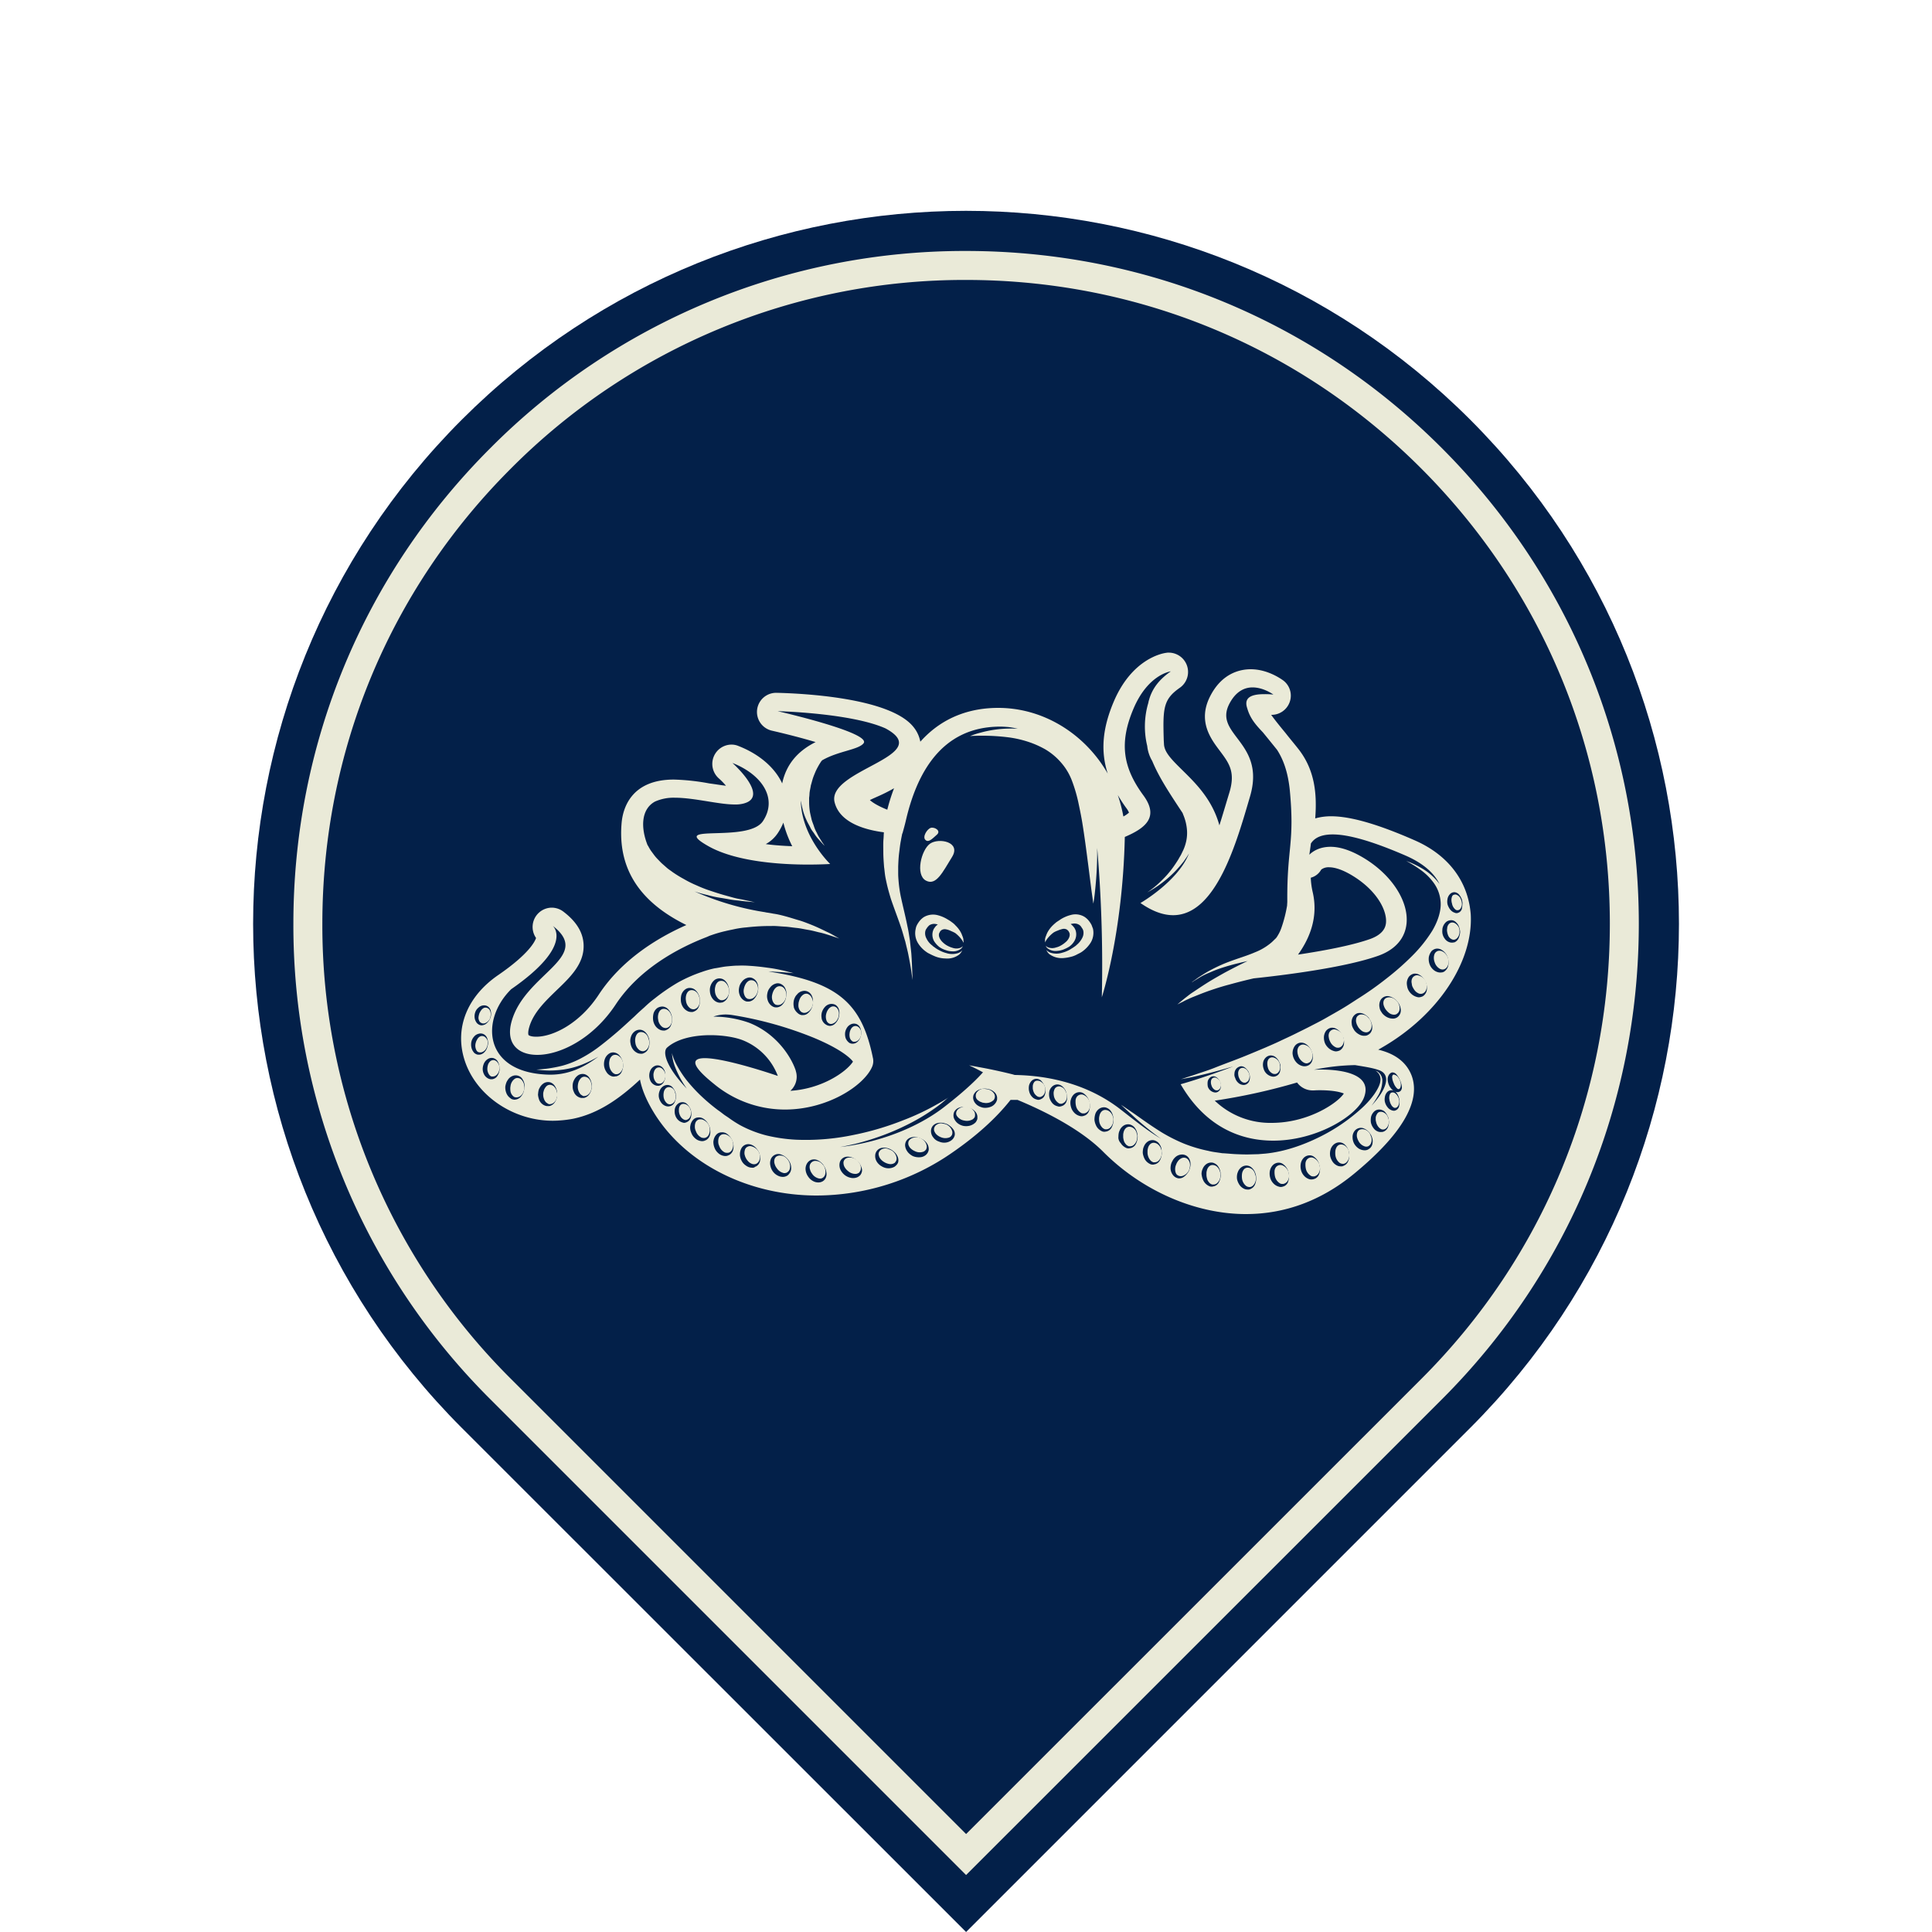 <svg xmlns="http://www.w3.org/2000/svg" id="Layer_1" data-name="Layer 1" viewBox="0 0 1000 1000"><defs><style>.cls-1{fill:#032049;}.cls-2{fill:none;stroke:#eaead8;stroke-width:15px;}.cls-3{fill:#eaead8;}</style></defs><path class="cls-1" d="M500.05,1000l-261-260.9C95,595,95,361.3,239.05,217.2h0c144.1-144.1,377.8-144.1,521.9,0h0c144.1,144.1,144.1,377.8,0,521.9Z"></path><path class="cls-2" d="M259.15,719a338.58,338.58,0,0,1-99.8-240.9c0-91,35.4-176.6,99.8-240.9a338.58,338.58,0,0,1,240.9-99.8c91,0,176.6,35.4,240.9,99.8s99.8,149.9,99.8,240.9S805.35,654.7,741,719L500.05,959.9Z"></path><path class="cls-3" d="M754.26,463.3a1.84,1.84,0,0,0-1.6-.2,1.41,1.41,0,0,0-1.1,1,4.67,4.67,0,0,0-.3,1.7,6.28,6.28,0,0,0,.3,1.9,5.07,5.07,0,0,0,1.8,3.1,1.49,1.49,0,0,0,.7.3c.1,0,.2.1.4,0h.3a2.12,2.12,0,0,0,1.3-1,4.18,4.18,0,0,0,.6-2.7c-.1-.7-.2-1.1-.2-1.1a5.45,5.45,0,0,0-.4-1A3.72,3.72,0,0,0,754.26,463.3Z"></path><path class="cls-3" d="M722.36,556.5c-.4-.2-1-.4-1.3-.2s-.4.5-.5,1a10,10,0,0,0,.2,1.6,11.5,11.5,0,0,0,.6,1.7,7.14,7.14,0,0,0,1.8,2.8,1,1,0,0,0,1,.3,1.74,1.74,0,0,0,.8-1.2,5,5,0,0,0-.1-2.5l-.3-.9a4.42,4.42,0,0,0-.5-.9A3.9,3.9,0,0,0,722.36,556.5Z"></path><path class="cls-3" d="M732.36,435c-19.1-8.4-33.3-12.5-43.4-12.5a30.11,30.11,0,0,0-8.2,1.1c.9-12,.1-24.7-8.7-35.9-2.2-2.8-4.5-5.5-6.6-8.2-2.3-2.8-5.2-6.3-7.5-9.5h.2a9.94,9.94,0,0,0,9.3-6.4,9.83,9.83,0,0,0-3.4-11.5c-1.3-.9-8.1-5.7-16.7-5.7-5.2,0-14.9,1.8-21.1,14.2-6.4,12.8.5,21.9,5.1,28,4.7,6.3,8.2,10.8,5,21.5l-.7,2.3c-1.3,4.3-2.8,9.4-4.5,14.8-3.7-13.4-12.2-21.7-19.1-28.5-6-5.9-9.5-9.5-9.6-13.8l-.1-1.7c-.5-16.6-.3-21.2,8.3-27.2a10,10,0,0,0-5.7-18.2,5.7,5.7,0,0,0-1.3.1c-1.8.2-17.7,2.9-27.2,25.3-5.8,13.7-6.9,25.5-3.1,37.2-11.5-20.1-32.8-34-56.7-34-12.8,0-28,3.7-40.3,17.5a17.07,17.07,0,0,0-3.7-7.8c-12.3-15-57.3-17.2-70.7-17.5h-.2a9.92,9.92,0,0,0-2.2,19.6c7.4,1.7,15.6,3.8,22.6,5.9-7.4,3.7-14.9,9.9-17.3,21.4-3.8-8.2-11.9-15.2-22.7-19.4a9.22,9.22,0,0,0-3.6-.7,10,10,0,0,0-6.6,17.4,35.21,35.21,0,0,1,3.8,3.9c-2.6-.3-5.5-.8-8.6-1.2a116.3,116.3,0,0,0-18.4-2c-22.6,0-26.4,15.6-27,22.3-2.1,23.4,8.9,40.9,33.5,53-15.4,6.8-33.6,18.1-45.4,36.1-9.8,14.9-23.6,21.7-32.3,21.7-2.8,0-3.9-.7-4-.9s-.4-1.3.3-3.8c2.1-7.7,8.4-13.7,14.5-19.6,7-6.7,14.2-13.7,13.7-23.5-.3-6.2-3.7-11.8-10.4-16.9a10,10,0,0,0-6.1-2.1,10,10,0,0,0-8.1,15.7c-.6,1.8-3.6,8.2-19.6,19.2s-22.6,27.3-17.5,43.7c5.7,18.4,25,31.7,45.8,31.7a59.89,59.89,0,0,0,10.3-1c13.8-2.8,24.9-11.1,34.8-20.3,1.1,5.7,3.9,12,8.2,18.7,16.6,25.5,48.5,41.3,83.3,41.3a123.66,123.66,0,0,0,70.1-22.2c12.6-8.7,22.7-17.8,30.2-27.3h3.6c19.7,8.2,35.1,17.5,44.5,27,20.1,20.1,47.6,32.1,73.7,32.1,20.3,0,39.1-7,55.8-20.7,24.7-20.3,34.8-37.4,30.1-50.7-1.9-5.2-6.4-11.1-17.4-13.7.8-.4,1.6-.9,2.3-1.3,28.6-16.6,46.9-44.1,45.6-68.6C760,456.4,749.86,442.7,732.36,435ZM625.06,560.1a3.46,3.46,0,0,1,1-2.1,2.62,2.62,0,0,1,1.9-.9,2.86,2.86,0,0,1,1.7.5,6,6,0,0,1,2,2.7,6.59,6.59,0,0,1,.2.9,4.17,4.17,0,0,1-.2,2.4,2.87,2.87,0,0,1-1.1,1.4,2.55,2.55,0,0,1-2.1.4,4.38,4.38,0,0,1-3.3-3A8.88,8.88,0,0,1,625.06,560.1Zm13.9-4.7a4.12,4.12,0,0,1,1.1-2.4,4.19,4.19,0,0,1,2.2-1.1,3.17,3.17,0,0,1,2,.6,7,7,0,0,1,1.9,2.1,5.45,5.45,0,0,1,.4,1s.1.4.3,1a5.65,5.65,0,0,1-.2,2.8,3.11,3.11,0,0,1-1.2,1.6c-.2.1-.3.2-.5.3s-.3.1-.6.2a2.85,2.85,0,0,1-1.3,0,4,4,0,0,1-2.3-1.2,5,5,0,0,1-1.4-2.3A3.81,3.81,0,0,1,639,555.4Zm109.9-60.9a6.75,6.75,0,0,1,.5,1.2,5.76,5.76,0,0,1,.3,1.3,6.76,6.76,0,0,1-.3,3.6,5.14,5.14,0,0,1-1.6,2.1,1.61,1.61,0,0,1-.7.4,1.45,1.45,0,0,1-.7.2,4.85,4.85,0,0,1-1.7,0,5.87,5.87,0,0,1-3-1.6,6.77,6.77,0,0,1-1.8-2.9,7.76,7.76,0,0,1-.3-3.4,7.27,7.27,0,0,1,1.4-3.1,4.27,4.27,0,0,1,2.8-1.3,4.37,4.37,0,0,1,2.5.7A7,7,0,0,1,748.86,494.5Zm-86.4,60.4a3.87,3.87,0,0,1-1.4,1.8l-.6.3c-.2.1-.4.1-.6.2a3.79,3.79,0,0,1-1.5,0,5.85,5.85,0,0,1-2.7-1.4,5.44,5.44,0,0,1-1.6-2.6,6.18,6.18,0,0,1-.3-3,4.59,4.59,0,0,1,1.3-2.7,3.92,3.92,0,0,1,2.5-1.2,4.14,4.14,0,0,1,2.3.6,6.3,6.3,0,0,1,2.1,2.4c.3.7.5,1.1.5,1.1a4,4,0,0,1,.3,1.2A10.28,10.28,0,0,1,662.46,554.9Zm25.7-12a7.84,7.84,0,0,1-2.2-2.6,7.67,7.67,0,0,1-.7-3.4,6,6,0,0,1,1-3.2,4.43,4.43,0,0,1,2.6-1.7,4.36,4.36,0,0,1,2.6.4,7.25,7.25,0,0,1,2.7,2.4,6.41,6.41,0,0,1,.7,1.2s.2.4.5,1.2a8,8,0,0,1,.2,3.6,4.88,4.88,0,0,1-1.3,2.3c-.2.2-.4.3-.6.5a4.88,4.88,0,0,1-.7.3,4.67,4.67,0,0,1-1.7.3A7.1,7.1,0,0,1,688.16,542.9Zm15.3-7.5a7.11,7.11,0,0,1-2.6-2.3c-.2-.4-.6-1-.8-1.5a4.71,4.71,0,0,1-.4-1.7,5.38,5.38,0,0,1,.5-3.3,4.62,4.62,0,0,1,2.3-2.1,4.57,4.57,0,0,1,2.6,0,7.37,7.37,0,0,1,3,1.9,3.7,3.7,0,0,1,.8,1.1,8.6,8.6,0,0,1,.7,1.2,7.67,7.67,0,0,1,.7,3.5,4.44,4.44,0,0,1-.9,2.4,3.39,3.39,0,0,1-.6.6c-.2.1-.3.3-.6.4a3,3,0,0,1-1.6.5A5.2,5.2,0,0,1,703.46,535.4Zm-32.1,24.9a9.94,9.94,0,0,0,8,4.1h.7s1.2-.1,3-.1c6.7,0,10.6.9,12.5,1.7-2.9,4.6-18,15.2-37.4,15.2a41.5,41.5,0,0,1-29.4-11.5A316,316,0,0,0,671.36,560.3Zm5.9-8.9a4.88,4.88,0,0,1-.7.3,4.68,4.68,0,0,1-1.7.2,6.09,6.09,0,0,1-3.1-1.3,7.39,7.39,0,0,1-2.1-2.8,6,6,0,0,1-.5-1.6,4.88,4.88,0,0,1-.1-1.7,6.28,6.28,0,0,1,1.2-3.2,4.29,4.29,0,0,1,2.7-1.6,4.36,4.36,0,0,1,2.6.5,7,7,0,0,1,2.6,2.5,3.5,3.5,0,0,1,.6,1.2,11.12,11.12,0,0,1,.5,1.3,6.18,6.18,0,0,1,0,3.6,4.14,4.14,0,0,1-1.4,2.2A1.54,1.54,0,0,1,677.26,551.4Zm40.9-24.8a7.89,7.89,0,0,1-2.7-2.1c-.2-.3-.6-.9-.9-1.4a4.94,4.94,0,0,1-.5-1.6,5.7,5.7,0,0,1,.3-3.4,4,4,0,0,1,2.2-2.2,4,4,0,0,1,2.6-.2,9.35,9.35,0,0,1,3.2,1.7,10.52,10.52,0,0,1,.9,1s.3.4.8,1.1a7.29,7.29,0,0,1,1,3.5,4.12,4.12,0,0,1-.8,2.5,2.65,2.65,0,0,1-.5.6,3.81,3.81,0,0,1-.6.5,4.42,4.42,0,0,1-1.6.6A6.65,6.65,0,0,1,718.16,526.6Zm12.9-11.7a7.29,7.29,0,0,1-2.2-2.7,6,6,0,0,1-.5-1.6,9.85,9.85,0,0,1-.2-1.7,6,6,0,0,1,1-3.2,4.43,4.43,0,0,1,2.6-1.7,4.36,4.36,0,0,1,2.6.4,7.25,7.25,0,0,1,2.7,2.4,6.41,6.41,0,0,1,.7,1.2s.2.4.5,1.2a8,8,0,0,1,.2,3.6,4.88,4.88,0,0,1-1.3,2.3c-.2.2-.4.3-.6.5a4.88,4.88,0,0,1-.7.3,4.67,4.67,0,0,1-1.7.3A7.1,7.1,0,0,1,731.06,514.9Zm23.8-29a4.61,4.61,0,0,1-1.7,1.7,1.45,1.45,0,0,1-.7.2c-.2,0-.4.1-.7.1a3.89,3.89,0,0,1-1.5-.2,4.7,4.7,0,0,1-2.5-1.9,6.15,6.15,0,0,1-1.2-3,7.5,7.5,0,0,1,0-1.5,4.53,4.53,0,0,1,.3-1.6,5.84,5.84,0,0,1,1.8-2.6,4.32,4.32,0,0,1,2.8-.8,3.56,3.56,0,0,1,2.2,1.1,5.79,5.79,0,0,1,1.7,2.8c.2.7.3,1.2.3,1.2a5.5,5.5,0,0,1,.1,1.2A10.28,10.28,0,0,1,754.86,485.9Zm-75.4-24.1a38.6,38.6,0,0,1-1-7.5,8.66,8.66,0,0,0,5.4-4.2,6.24,6.24,0,0,1,4.1-1.2c2.6,0,7.1,1,13.9,5.5,11.7,7.8,16.2,17.6,15.5,23.5-.2,1.3-.7,5.4-8.1,8.1-9.6,3.4-24.1,6.1-37.4,8.1C678.16,485.3,682.36,474.4,679.46,461.8Zm-100.9-50.3c1.3,2.2,2.7,4.4,4.3,6.6a11.13,11.13,0,0,1,1.5,2.5,13,13,0,0,1-2.9,2A78.5,78.5,0,0,0,578.56,411.5Zm-119.3,7.6c-5.5-2.2-7.9-4-8.8-4.8l-.2-.2c1.2-.6,2.6-1.2,3.7-1.7a90.05,90.05,0,0,0,8.8-4.4A96.78,96.78,0,0,0,459.26,419.1Zm-56.6,12a30,30,0,0,0,2.8-5.3,58.38,58.38,0,0,0,4.6,12.2c-4.8-.2-9.4-.5-13.7-1.1A17.49,17.49,0,0,0,402.66,431.1ZM246,523.9a5.08,5.08,0,0,1,1.6-2.3,4.2,4.2,0,0,1,2.5-1.2,3.49,3.49,0,0,1,2.5.6,3.61,3.61,0,0,1,1.3,1.8,6.45,6.45,0,0,1,.2,3,3.91,3.91,0,0,1-.3,1.1,3.61,3.61,0,0,1-.5,1,6.5,6.5,0,0,1-2,2.2,4.34,4.34,0,0,1-2.1.6,1.27,1.27,0,0,1-.6-.1c-.2,0-.3-.1-.6-.2a4.44,4.44,0,0,1-1.1-.8,5.68,5.68,0,0,1-1.2-2.6A6.34,6.34,0,0,1,246,523.9Zm32.5,42.5a12.77,12.77,0,0,1,.2-1.7,4.42,4.42,0,0,1,.6-1.6,6.14,6.14,0,0,1,2.3-2.5,4.31,4.31,0,0,1,3.1-.4,4.54,4.54,0,0,1,2.2,1.5,7.35,7.35,0,0,1,1.4,3.3c.1.9.1,1.3.1,1.3a11.62,11.62,0,0,1-.1,1.3,7.35,7.35,0,0,1-1.4,3.3,4.54,4.54,0,0,1-2.2,1.5,2,2,0,0,1-.8.1h-.8a4.28,4.28,0,0,1-1.6-.5,5.34,5.34,0,0,1-2.3-2.4A10.05,10.05,0,0,1,278.46,566.4Zm18.7-.9a6.45,6.45,0,0,1-.8-3.3,6.22,6.22,0,0,1,.8-3.3,6.14,6.14,0,0,1,2.3-2.5,4.31,4.31,0,0,1,3.1-.4,4.54,4.54,0,0,1,2.2,1.5,7.35,7.35,0,0,1,1.4,3.3c.1.9.1,1.3.1,1.3a11.62,11.62,0,0,1-.1,1.3,7.35,7.35,0,0,1-1.4,3.3,4.54,4.54,0,0,1-2.2,1.5,2,2,0,0,1-.8.1H301a4.28,4.28,0,0,1-1.6-.5A4.92,4.92,0,0,1,297.16,565.5Zm113.7-44.2a8.26,8.26,0,0,1,0-3.5,6.39,6.39,0,0,1,.6-1.6,4.51,4.51,0,0,1,1-1.4,4.74,4.74,0,0,1,2.8-1.8,4.06,4.06,0,0,1,3.1.4,4.32,4.32,0,0,1,1.8,2,7.3,7.3,0,0,1,.6,3.6,11.14,11.14,0,0,1-.2,1.3,9.35,9.35,0,0,1-.4,1.3,7,7,0,0,1-2.1,2.9,3.7,3.7,0,0,1-2.4.9h-.8a2.54,2.54,0,0,1-.7-.2,4.19,4.19,0,0,1-1.4-.9A6.14,6.14,0,0,1,410.86,521.3Zm14.4,5.8a6.51,6.51,0,0,1,.1-3.1,7.2,7.2,0,0,1,1.5-2.7,4.69,4.69,0,0,1,2.7-1.6,4.3,4.3,0,0,1,2.8.4,4.45,4.45,0,0,1,1.6,1.8,5.83,5.83,0,0,1,.4,3.3,11.31,11.31,0,0,1-.2,1.2,12.55,12.55,0,0,1-.4,1.2,7,7,0,0,1-2,2.6,3.9,3.9,0,0,1-2.2.8,2,2,0,0,1-.7-.1,2.54,2.54,0,0,1-.7-.2,5.67,5.67,0,0,1-1.3-.8A5,5,0,0,1,425.26,527.1Zm-13.4,27.1c-2.1-6.5-9.5-19-24.1-24.8a55.41,55.41,0,0,0-18.6-3.2,20,20,0,0,1,6.4-1.1,28.25,28.25,0,0,1,2.9.2,192.81,192.81,0,0,1,42.1,11.6c13.9,5.7,19.4,10.5,20.9,12.6-3.5,5.4-16.2,14.1-32.4,15.1l.3-.3A9.72,9.72,0,0,0,411.86,554.2ZM392.26,513a4.11,4.11,0,0,1-.3,1.3,7.38,7.38,0,0,1-1.9,3,4.47,4.47,0,0,1-2.4,1.1h-.8a2,2,0,0,1-.7-.1,4.35,4.35,0,0,1-1.5-.8,5.43,5.43,0,0,1-1.9-2.8,6.57,6.57,0,0,1-.2-3.4,6.25,6.25,0,0,1,1.4-3.1,5.36,5.36,0,0,1,2.7-2,3.67,3.67,0,0,1,3.1.2,4.75,4.75,0,0,1,1.9,1.8,6.61,6.61,0,0,1,.8,3.5A3.81,3.81,0,0,1,392.26,513Zm-24.8.2a6.59,6.59,0,0,1,.5-3.4,6.21,6.21,0,0,1,2.1-2.7,4.28,4.28,0,0,1,3.1-.6,4,4,0,0,1,2.3,1.3,6.68,6.68,0,0,1,1.7,3.2,5.94,5.94,0,0,1,.2,1.3,4.46,4.46,0,0,1,0,1.3,7,7,0,0,1-1.1,3.4,4.89,4.89,0,0,1-2,1.7,1.55,1.55,0,0,1-.8.2c-.2,0-.4.1-.7.1a4.15,4.15,0,0,1-1.6-.3,5.53,5.53,0,0,1-2.6-2.2A6.82,6.82,0,0,1,367.46,513.2Zm-9.9-1.8a4.14,4.14,0,0,1,2.4,1.1,7,7,0,0,1,1.9,3,4.11,4.11,0,0,1,.3,1.3,7.31,7.31,0,0,1,.1,1.3,7.75,7.75,0,0,1-.8,3.5,4.16,4.16,0,0,1-1.9,1.8,4.88,4.88,0,0,1-.7.3,1.48,1.48,0,0,1-.7.1,5,5,0,0,1-1.7-.2,6,6,0,0,1-2.7-2,7,7,0,0,1-1.3-3.2,9.62,9.62,0,0,1,.2-3.4,5.43,5.43,0,0,1,1.9-2.8A3.85,3.85,0,0,1,357.56,511.4Zm-14.4,9.6a4.47,4.47,0,0,1,2.4,1.1,7,7,0,0,1,1.9,3,4.11,4.11,0,0,1,.3,1.3,7.31,7.31,0,0,1,.1,1.3,7.75,7.75,0,0,1-.8,3.5,4.16,4.16,0,0,1-1.9,1.8,4.88,4.88,0,0,1-.7.3,1.48,1.48,0,0,1-.7.1,5,5,0,0,1-1.7-.2,6,6,0,0,1-2.7-2,7,7,0,0,1-1.3-3.2,9.62,9.62,0,0,1,.2-3.4,5.43,5.43,0,0,1,1.9-2.8A4.87,4.87,0,0,1,343.16,521Zm-16.6,15.7a5.43,5.43,0,0,1,1.9-2.8,4.4,4.4,0,0,1,3-.9,4.14,4.14,0,0,1,2.4,1.1,7,7,0,0,1,1.9,3,4.11,4.11,0,0,1,.3,1.3,7.31,7.31,0,0,1,.1,1.3,7.75,7.75,0,0,1-.8,3.5,4.16,4.16,0,0,1-1.9,1.8,4.88,4.88,0,0,1-.7.3,1.48,1.48,0,0,1-.7.1,5,5,0,0,1-1.7-.2,6,6,0,0,1-2.7-2,7,7,0,0,1-1.3-3.2A6.3,6.3,0,0,1,326.56,536.7Zm119.1-1a3.14,3.14,0,0,1-.3,1.1,5.18,5.18,0,0,1-1.6,2.5,3.72,3.72,0,0,1-2,.9h-.7a1.27,1.27,0,0,1-.6-.1,2.28,2.28,0,0,1-1.2-.6,5.33,5.33,0,0,1-1.6-2.3,7,7,0,0,1-.2-2.9,6.6,6.6,0,0,1,1.1-2.6,4.81,4.81,0,0,1,2.3-1.7,3.82,3.82,0,0,1,2.6.1,3.9,3.9,0,0,1,1.6,1.5,6.3,6.3,0,0,1,.7,2.9A5.5,5.5,0,0,1,445.66,535.7ZM406.86,516a4.11,4.11,0,0,1-.3,1.3,7.38,7.38,0,0,1-1.9,3,4.47,4.47,0,0,1-2.4,1.1h-.8a2,2,0,0,1-.7-.1,4.35,4.35,0,0,1-1.5-.8,5.43,5.43,0,0,1-1.9-2.8,6.57,6.57,0,0,1-.2-3.4,6.25,6.25,0,0,1,1.4-3.1,5.36,5.36,0,0,1,2.7-2,3.67,3.67,0,0,1,3.1.2,4.75,4.75,0,0,1,1.9,1.8,6.61,6.61,0,0,1,.8,3.5C407,515.5,406.86,516,406.86,516Zm-90.4,41a5.1,5.1,0,0,1-2.6-2.2,7.33,7.33,0,0,1-1.2-3.2,7.78,7.78,0,0,1,.4-3.4,5.51,5.51,0,0,1,2-2.7,3.77,3.77,0,0,1,3-.7,4.57,4.57,0,0,1,2.3,1.2,7.87,7.87,0,0,1,1.8,3.1c.2.8.3,1.3.3,1.3a7.31,7.31,0,0,1,.1,1.3,8.57,8.57,0,0,1-1,3.5,3.82,3.82,0,0,1-2,1.7,1.55,1.55,0,0,1-.8.2c-.2,0-.4.1-.7.1A3.08,3.08,0,0,1,316.46,557Zm-45.1,6.3a5.94,5.94,0,0,1-.2,1.3,7.14,7.14,0,0,1-1.7,3.2,4.65,4.65,0,0,1-2.3,1.3c-.3,0-.5.1-.8.1a2,2,0,0,1-.7-.1,2.63,2.63,0,0,1-1.5-.7,5.69,5.69,0,0,1-2.1-2.7,7.83,7.83,0,0,1-.5-3.4,12.44,12.44,0,0,1,.4-1.6,6,6,0,0,1,.8-1.6,5.1,5.1,0,0,1,2.6-2.2,4.15,4.15,0,0,1,3.1,0,3.82,3.82,0,0,1,2,1.7,7,7,0,0,1,1.1,3.4C271.46,562.8,271.36,563.3,271.36,563.3Zm-12.9-8.9a7,7,0,0,1-1.3,2.9,3.68,3.68,0,0,1-1.9,1.2,1.48,1.48,0,0,1-.7.1h-.7a3.94,3.94,0,0,1-1.4-.5,4.73,4.73,0,0,1-2-2.2,5.83,5.83,0,0,1-.6-2.9,7.4,7.4,0,0,1,.8-2.9,5.3,5.3,0,0,1,2.1-2.1,3.71,3.71,0,0,1,2.7-.3,4,4,0,0,1,1.9,1.3,6.21,6.21,0,0,1,1.1,2.9,9.4,9.4,0,0,1,.1,1.2A3.25,3.25,0,0,1,258.46,554.4Zm-14.4-12a7.59,7.59,0,0,1-.1-3,5.67,5.67,0,0,1,1.3-2.7,4.29,4.29,0,0,1,2.4-1.6,3.56,3.56,0,0,1,2.7.2A3.71,3.71,0,0,1,252,537a6.48,6.48,0,0,1,.6,3.1,3.54,3.54,0,0,1-.2,1.2s-.1.4-.3,1.1a6.1,6.1,0,0,1-1.8,2.6,4.07,4.07,0,0,1-2.1.9h-.7c-.2,0-.4-.1-.6-.1a5.39,5.39,0,0,1-1.3-.7A6.05,6.05,0,0,1,244.06,542.4Zm92.8,17.4a6.51,6.51,0,0,1-.8-2.8,6.63,6.63,0,0,1,.5-2.8,4.52,4.52,0,0,1,1.9-2.2,3.52,3.52,0,0,1,2.6-.5,3.83,3.83,0,0,1,1.9,1.1,5.06,5.06,0,0,1,1.3,2.7,8.66,8.66,0,0,1,.1,1.1,3.14,3.14,0,0,1,0,1.1,7.12,7.12,0,0,1-1,2.9,4,4,0,0,1-1.7,1.4c-.2.1-.4.1-.6.2h-.6a3.53,3.53,0,0,1-1.4-.3A4.59,4.59,0,0,1,336.86,559.8ZM455,602.7a6.89,6.89,0,0,1-1.1-1.3,5.49,5.49,0,0,1-.9-3.3,4.13,4.13,0,0,1,3.7-4,7.23,7.23,0,0,1,3.6.5,5.22,5.22,0,0,1,1.2.6,6.26,6.26,0,0,1,1.1.8,7,7,0,0,1,2.1,2.9,4.42,4.42,0,0,1,.2,2.6c-.1.3-.1.5-.3.7a2.09,2.09,0,0,1-.4.6,6,6,0,0,1-1.2,1.1,6.45,6.45,0,0,1-3.3.8,6.68,6.68,0,0,1-3.3-1A6.08,6.08,0,0,1,455,602.7Zm14.8-6.5a6.09,6.09,0,0,1-1.3-3.1,4.3,4.3,0,0,1,.9-3,4.37,4.37,0,0,1,2.3-1.4,7,7,0,0,1,3.6.1,5.21,5.21,0,0,1,1.3.5,10.71,10.71,0,0,1,1.2.6,6.82,6.82,0,0,1,2.4,2.6,5.26,5.26,0,0,1,.5,2.6,2.35,2.35,0,0,1-.2.8,3.63,3.63,0,0,1-.3.7,4.49,4.49,0,0,1-1.1,1.3,5.17,5.17,0,0,1-3.2,1.1,7.89,7.89,0,0,1-3.4-.6A8.42,8.42,0,0,1,469.76,596.2Zm13.5-7.2a5.21,5.21,0,0,1-1.4-3.1,4.26,4.26,0,0,1,.8-3,4.59,4.59,0,0,1,2.2-1.5,7.4,7.4,0,0,1,3.6-.1,11.11,11.11,0,0,1,1.3.4,3.5,3.5,0,0,1,1.2.6,8.5,8.5,0,0,1,2.6,2.5,4.06,4.06,0,0,1,.6,2.5,2.35,2.35,0,0,1-.2.8,3.63,3.63,0,0,1-.3.7,4.49,4.49,0,0,1-1.1,1.3,6.09,6.09,0,0,1-3.1,1.3,6.59,6.59,0,0,1-3.4-.5A5.86,5.86,0,0,1,483.26,589Zm-75.8,19.5a4.42,4.42,0,0,1-1.6.6,5.44,5.44,0,0,1-3.3-.6,7,7,0,0,1-2.6-2.2,7.49,7.49,0,0,1-1.3-3.2,5.75,5.75,0,0,1,.4-3.4,4.25,4.25,0,0,1,2.3-2.1,3.92,3.92,0,0,1,2.6-.1,7.88,7.88,0,0,1,3.1,1.8,10.52,10.52,0,0,1,.9,1,11.62,11.62,0,0,1,.7,1.1,6.46,6.46,0,0,1,.8,3.5,4.26,4.26,0,0,1-.9,2.5c-.2.2-.3.4-.5.6S407.76,608.4,407.46,608.5Zm-50.2-25.6a5.75,5.75,0,0,1,1.3-3.1,3.65,3.65,0,0,1,2.8-1.4,4.2,4.2,0,0,1,2.6.6,7.44,7.44,0,0,1,2.5,2.6l.6,1.2a6.26,6.26,0,0,1,.4,1.3,7.4,7.4,0,0,1-.1,3.6,4.14,4.14,0,0,1-1.5,2.1,1.61,1.61,0,0,1-.7.4,3.59,3.59,0,0,1-2.4.4,5.64,5.64,0,0,1-3.1-1.5,6.66,6.66,0,0,1-1.9-2.8A6.59,6.59,0,0,1,357.26,582.9Zm12,7.7a5.75,5.75,0,0,1,1.3-3.1,3.65,3.65,0,0,1,2.8-1.4,4.2,4.2,0,0,1,2.6.6,7.44,7.44,0,0,1,2.5,2.6,10.71,10.71,0,0,1,.6,1.2,6.26,6.26,0,0,1,.4,1.3,7.4,7.4,0,0,1-.1,3.6,4.14,4.14,0,0,1-1.5,2.1,1.61,1.61,0,0,1-.7.4,3.59,3.59,0,0,1-2.4.4,5.64,5.64,0,0,1-3.1-1.5,6.66,6.66,0,0,1-1.9-2.8A7.83,7.83,0,0,1,369.26,590.6Zm20,13.8a5.39,5.39,0,0,1-3.2-1.1,6.48,6.48,0,0,1-2.3-2.6,5.94,5.94,0,0,1-.6-1.6,5,5,0,0,1-.2-1.7,6.29,6.29,0,0,1,.9-3.3,4.17,4.17,0,0,1,2.6-1.8,4.38,4.38,0,0,1,2.6.3,6.76,6.76,0,0,1,2.8,2.3,9.32,9.32,0,0,1,.7,1.1,3.6,3.6,0,0,1,.5,1.2,7.62,7.62,0,0,1,.3,3.6,4,4,0,0,1-1.2,2.3c-.2.2-.4.3-.6.5a4.88,4.88,0,0,1-.7.3A1.94,1.94,0,0,1,389.26,604.4Zm27.7,1.3a5.44,5.44,0,0,1,.6-3.3,4.43,4.43,0,0,1,2.4-2.1,4.57,4.57,0,0,1,2.6,0,7.4,7.4,0,0,1,3,2,3.7,3.7,0,0,1,.8,1.1,8.6,8.6,0,0,1,.7,1.2,8,8,0,0,1,.7,3.5,4.44,4.44,0,0,1-.9,2.4,3.39,3.39,0,0,1-.6.6c-.2.1-.3.3-.6.4a4.28,4.28,0,0,1-1.6.5,5.51,5.51,0,0,1-3.3-.7,6.91,6.91,0,0,1-2.5-2.3A7.16,7.16,0,0,1,417,605.7Zm28.9,1.5a5.74,5.74,0,0,1-.4.7,1.33,1.33,0,0,1-.5.6,4.19,4.19,0,0,1-1.4.9,5.66,5.66,0,0,1-3.4.2,7.46,7.46,0,0,1-3.1-1.5,7.89,7.89,0,0,1-2.1-2.7,5.66,5.66,0,0,1-.4-3.4,4,4,0,0,1,1.7-2.6,4.16,4.16,0,0,1,2.5-.7,6.53,6.53,0,0,1,3.4,1,5.65,5.65,0,0,1,1.1.8,10.52,10.52,0,0,1,1,.9,8.47,8.47,0,0,1,1.7,3.2A3.38,3.38,0,0,1,445.86,607.2Zm-88.7-33.6a8.17,8.17,0,0,1,.4,1.1s.1.4.2,1.1a6.22,6.22,0,0,1-.4,3.1,3.46,3.46,0,0,1-1.5,1.7l-.6.3a4.17,4.17,0,0,1-.6.2,2.2,2.2,0,0,1-1.4-.1,5.43,5.43,0,0,1-2.5-1.5,6,6,0,0,1-1.4-2.6,5.9,5.9,0,0,1-.2-1.4,7.57,7.57,0,0,1,.1-1.5,4.45,4.45,0,0,1,1.4-2.5,3.64,3.64,0,0,1,2.5-1,3.3,3.3,0,0,1,2.1.7A7.63,7.63,0,0,1,357.16,573.6Zm-7.3-5.8a7.86,7.86,0,0,1-.9,3.1,3.59,3.59,0,0,1-1.7,1.5,6.37,6.37,0,0,1-.7.2c-.2,0-.4.1-.7.1a4,4,0,0,1-1.5-.3,4.75,4.75,0,0,1-2.3-1.9,6.86,6.86,0,0,1-1.1-2.8,6.25,6.25,0,0,1,.4-3,4.81,4.81,0,0,1,1.8-2.4,4,4,0,0,1,2.7-.7,3.56,3.56,0,0,1,2.1,1.1,7.49,7.49,0,0,1,1.6,2.8,4.83,4.83,0,0,1,.2,1.2A1.75,1.75,0,0,1,349.86,567.8Zm152.3,14.8a7.84,7.84,0,0,1-3.4.2,7.27,7.27,0,0,1-3.1-1.4,6.29,6.29,0,0,1-2-2.8,4.6,4.6,0,0,1,.2-3.1,4.94,4.94,0,0,1,1.9-1.9,7.4,7.4,0,0,1,3.5-.7,3.17,3.17,0,0,1,1.3.2,9.35,9.35,0,0,1,1.3.4,6.79,6.79,0,0,1,3,2,4.39,4.39,0,0,1,1,2.4v.8a2,2,0,0,1-.1.7,5.48,5.48,0,0,1-.8,1.5A6.61,6.61,0,0,1,502.16,582.6Zm10.8-9.8a7.89,7.89,0,0,1-3.4.6,5,5,0,0,1-1.6-.3,7.74,7.74,0,0,1-1.6-.7,5.58,5.58,0,0,1-2.3-2.5,4.23,4.23,0,0,1-.2-3.1,5.08,5.08,0,0,1,1.6-2.1,7.31,7.31,0,0,1,3.4-1.2,4.15,4.15,0,0,1,1.3,0,5.94,5.94,0,0,1,1.3.2,6.37,6.37,0,0,1,3.2,1.6,4.07,4.07,0,0,1,1.3,2.2,2.2,2.2,0,0,1,.1.8v.7a4.42,4.42,0,0,1-.6,1.6A5.43,5.43,0,0,1,513,572.8Zm41.2-3.3a5.87,5.87,0,0,1,1.6-3,4.36,4.36,0,0,1,2.9-1.2,3.77,3.77,0,0,1,2.5.9,7.19,7.19,0,0,1,2.2,2.8,9.35,9.35,0,0,1,.4,1.3,5.76,5.76,0,0,1,.3,1.3,7.3,7.3,0,0,1-.5,3.6,4,4,0,0,1-1.7,2,4.88,4.88,0,0,1-.7.3,6.37,6.37,0,0,1-.7.2,3.28,3.28,0,0,1-1.7-.1,5.94,5.94,0,0,1-2.9-1.8,6.73,6.73,0,0,1-1.6-3A7.27,7.27,0,0,1,554.16,569.5Zm24.7,19.1a10.9,10.9,0,0,1,.1-1.7,5.49,5.49,0,0,1,.5-1.7,5.43,5.43,0,0,1,2.1-2.6,4.37,4.37,0,0,1,3.1-.6,5.15,5.15,0,0,1,2.3,1.3,6.76,6.76,0,0,1,1.6,3.2,5.94,5.94,0,0,1,.2,1.3,4.46,4.46,0,0,1,0,1.3,8.24,8.24,0,0,1-1.1,3.4,4.09,4.09,0,0,1-2,1.6,4.54,4.54,0,0,1-.8.2c-.2,0-.4.1-.7.1a2.93,2.93,0,0,1-1.6-.4,6.14,6.14,0,0,1-2.5-2.3A4.38,4.38,0,0,1,578.86,588.6Zm145.3-16a3.38,3.38,0,0,1-1.2,1.8,3.33,3.33,0,0,1-.6.3c-.1.1-.3.1-.6.2a3.18,3.18,0,0,1-1.4-.2,4.52,4.52,0,0,1-2.2-1.6,6.61,6.61,0,0,1-1.3-2.5,4.44,4.44,0,0,1-.2-1.3,6.6,6.6,0,0,1,.1-1.4,4.72,4.72,0,0,1,1.1-2.5,3.07,3.07,0,0,1,2.5-1.1,3.72,3.72,0,0,1,2,.9,6.06,6.06,0,0,1,1.5,2.4c.2.6.3,1,.3,1s.1.4.2,1A11,11,0,0,1,724.16,572.6Zm-5.8,5.4a3.37,3.37,0,0,1,.3,1.2,11.31,11.31,0,0,1,.2,1.2,7.45,7.45,0,0,1-.6,3.3,4.1,4.1,0,0,1-1.7,1.8,4.88,4.88,0,0,1-.7.3,1.48,1.48,0,0,1-.7.1,4.33,4.33,0,0,1-1.6-.1A4.76,4.76,0,0,1,711,584a7.13,7.13,0,0,1-1.4-2.9,7.59,7.59,0,0,1-.1-1.6,8.75,8.75,0,0,1,.2-1.6,5.93,5.93,0,0,1,1.7-2.7,3.78,3.78,0,0,1,2.8-.9,4.83,4.83,0,0,1,2.3.9A7.65,7.65,0,0,1,718.36,578ZM616,604.2a11.11,11.11,0,0,1-.4,1.3,3.5,3.5,0,0,1-.6,1.2,8.5,8.5,0,0,1-2.5,2.6,4.06,4.06,0,0,1-2.5.6,2.35,2.35,0,0,1-.8-.2,3.63,3.63,0,0,1-.7-.3,4.49,4.49,0,0,1-1.3-1.1,6.09,6.09,0,0,1-1.3-3.1,7.83,7.83,0,0,1,.5-3.4c.2-.4.5-1,.8-1.5a6.89,6.89,0,0,1,1.1-1.3,5.21,5.21,0,0,1,3.1-1.4,4.26,4.26,0,0,1,3,.8,4.59,4.59,0,0,1,1.5,2.2A6.35,6.35,0,0,1,616,604.2Zm6,2.5a5.49,5.49,0,0,1,.5-1.7,5.43,5.43,0,0,1,2.1-2.6,4.37,4.37,0,0,1,3.1-.6,5.15,5.15,0,0,1,2.3,1.3,6.76,6.76,0,0,1,1.6,3.2,5.94,5.94,0,0,1,.2,1.3,4.46,4.46,0,0,1,0,1.3,8.24,8.24,0,0,1-1.1,3.4,4.09,4.09,0,0,1-2,1.6c-.2.1-.5.1-.8.2s-.4.1-.7.1a2.93,2.93,0,0,1-1.6-.4,6.14,6.14,0,0,1-2.5-2.3,9.19,9.19,0,0,1-1.1-3.3A3.64,3.64,0,0,1,622,606.7Zm87.4-19.6a5.22,5.22,0,0,1,.6,1.2,6.14,6.14,0,0,1,.4,3.5,4.08,4.08,0,0,1-1.1,2.3,3.17,3.17,0,0,1-.6.5,6.13,6.13,0,0,0-.6.4,4.19,4.19,0,0,1-1.6.4,6.2,6.2,0,0,1-3.2-.9,7.51,7.51,0,0,1-2.3-2.4,7,7,0,0,1-.9-3.2,5.12,5.12,0,0,1,.8-3.2,4.14,4.14,0,0,1,5.1-1.6,8.44,8.44,0,0,1,2.8,2.1A5.67,5.67,0,0,1,709.36,587.1Zm-11.1,9.6a7.31,7.31,0,0,1,.1,1.3,7.75,7.75,0,0,1-.8,3.5,4.16,4.16,0,0,1-1.9,1.8,4.88,4.88,0,0,1-.7.3,1.48,1.48,0,0,1-.7.1,5,5,0,0,1-1.7-.2,6,6,0,0,1-2.7-2,8.71,8.71,0,0,1-1.4-3.1,7.75,7.75,0,0,1,.2-3.4,5.43,5.43,0,0,1,1.9-2.8,4.4,4.4,0,0,1,3-.9,4.14,4.14,0,0,1,2.4,1.1,6.44,6.44,0,0,1,1.9,3A3.25,3.25,0,0,1,698.26,596.7Zm-31.6,15.1a4,4,0,0,1-1.7,2,4.88,4.88,0,0,1-.7.3,6.37,6.37,0,0,1-.7.2,3.28,3.28,0,0,1-1.7-.1,5.94,5.94,0,0,1-2.9-1.8,6.73,6.73,0,0,1-1.6-3,7.76,7.76,0,0,1-.1-3.4,5.87,5.87,0,0,1,1.6-3,4.36,4.36,0,0,1,2.9-1.2,3.77,3.77,0,0,1,2.5.9,7.19,7.19,0,0,1,2.2,2.8,9.35,9.35,0,0,1,.4,1.3,5.76,5.76,0,0,1,.3,1.3A8.61,8.61,0,0,1,666.66,611.8Zm-26.1-4.8a5.43,5.43,0,0,1,1.9-2.8,4.4,4.4,0,0,1,3-.9,4.14,4.14,0,0,1,2.4,1.1,6.44,6.44,0,0,1,1.9,3,4.11,4.11,0,0,1,.3,1.3,7.31,7.31,0,0,1,.1,1.3,7.75,7.75,0,0,1-.8,3.5,4.16,4.16,0,0,1-1.9,1.8,4.88,4.88,0,0,1-.7.3,1.48,1.48,0,0,1-.7.1,5,5,0,0,1-1.7-.2,6,6,0,0,1-2.7-2,8.71,8.71,0,0,1-1.4-3.1A7.76,7.76,0,0,1,640.56,607Zm37.3,3.4a5.94,5.94,0,0,1-2.9-1.8,6.73,6.73,0,0,1-1.6-3,7.76,7.76,0,0,1-.1-3.4,5.87,5.87,0,0,1,1.6-3,4.36,4.36,0,0,1,2.9-1.2,3.77,3.77,0,0,1,2.5.9,7.19,7.19,0,0,1,2.2,2.8,9.35,9.35,0,0,1,.4,1.3,5.76,5.76,0,0,1,.3,1.3,7.3,7.3,0,0,1-.5,3.6,4,4,0,0,1-1.7,2,4.88,4.88,0,0,1-.7.3,6.37,6.37,0,0,1-.7.2A4.84,4.84,0,0,1,677.86,610.4Zm-76.6-14.2a4.46,4.46,0,0,1,0,1.3,8.24,8.24,0,0,1-1.1,3.4,4.09,4.09,0,0,1-2,1.6c-.2.1-.5.1-.8.2s-.4.1-.7.1a2.93,2.93,0,0,1-1.6-.4,6.14,6.14,0,0,1-2.5-2.3,9.19,9.19,0,0,1-1.1-3.3,10.9,10.9,0,0,1,.1-1.7,5.49,5.49,0,0,1,.5-1.7,5.43,5.43,0,0,1,2.1-2.6,4.37,4.37,0,0,1,3.1-.6,5.15,5.15,0,0,1,2.3,1.3,6.76,6.76,0,0,1,1.6,3.2C601.26,595.7,601.26,596.2,601.26,596.2Zm-25-15.7a8.24,8.24,0,0,1-1.1,3.4,4.09,4.09,0,0,1-2,1.6,4.54,4.54,0,0,1-.8.2c-.2,0-.4.1-.7.1a2.93,2.93,0,0,1-1.6-.4,6.14,6.14,0,0,1-2.5-2.3,9.19,9.19,0,0,1-1.1-3.3,9.67,9.67,0,0,1,.5-3.4,5.43,5.43,0,0,1,2.1-2.6,4.37,4.37,0,0,1,3.1-.6,5.15,5.15,0,0,1,2.3,1.3,6.76,6.76,0,0,1,1.6,3.2,5.94,5.94,0,0,1,.2,1.3Zm-24.4-10.1a3.9,3.9,0,0,1-1.6,1.8,4.88,4.88,0,0,1-.7.3,6.37,6.37,0,0,1-.7.2,2.57,2.57,0,0,1-1.5-.1,5,5,0,0,1-2.7-1.6,7.61,7.61,0,0,1-1.5-2.8,8.15,8.15,0,0,1-.1-3.1,4.87,4.87,0,0,1,1.5-2.7,4,4,0,0,1,2.7-1.1,4,4,0,0,1,2.3.8,6,6,0,0,1,2,2.6,6.74,6.74,0,0,1,.4,1.2,11.31,11.31,0,0,1,.2,1.2A4.93,4.93,0,0,1,551.86,570.4Zm-11.4-8.7a8.17,8.17,0,0,1,.4,1.1s.1.4.2,1.1a6.22,6.22,0,0,1-.4,3.1,3.46,3.46,0,0,1-1.5,1.7l-.6.3c-.2.1-.4.1-.6.2a2.2,2.2,0,0,1-1.4-.1,4.58,4.58,0,0,1-2.5-1.5,5.81,5.81,0,0,1-1.4-2.7,5.9,5.9,0,0,1-.2-1.4,7.57,7.57,0,0,1,.1-1.5,5.1,5.1,0,0,1,1.4-2.6,3.64,3.64,0,0,1,2.5-1,3.9,3.9,0,0,1,2.2.8A9.1,9.1,0,0,1,540.46,561.7Zm180.4-6.6a2.8,2.8,0,0,1,1.8.9,10.14,10.14,0,0,1,1.9,3.1,4.11,4.11,0,0,1,.4.9,10,10,0,0,1,.6,2.6,2.74,2.74,0,0,1-.6,2,2.33,2.33,0,0,1-2.6.5,6,6,0,0,1-2.1-1.4,7.71,7.71,0,0,1-1.4-2.1,8.44,8.44,0,0,1-.6-2.4,4.42,4.42,0,0,1,.4-2.5C719.06,555.9,720,555,720.86,555.1ZM714,554h0c6.2,2.4,3.6,10-4.1,18.3a42.22,42.22,0,0,0,3.1-4.7,15.81,15.81,0,0,0,2.5-8.1,5.68,5.68,0,0,0-2.4-4.8,6.87,6.87,0,0,0-1.3-.6,1.09,1.09,0,0,1-.4-.2,1.09,1.09,0,0,0,.4.2,3.32,3.32,0,0,1,1.1.8,5.11,5.11,0,0,1,1.6,4.5c-.2,2.1-1.5,4.5-3.2,7a47.46,47.46,0,0,1-6.9,7.6A94.07,94.07,0,0,1,683,588.5c-8.5,4.2-18.1,7.6-28,8.6l-3.7.3-3.8.1c-2.5.1-5,0-7.5-.1s-4.9-.4-7.4-.5c-2.4-.4-4.8-.6-7.1-1.2a73,73,0,0,1-13-3.9,85.23,85.23,0,0,1-10.9-5.5c-6.5-4-11.7-7.9-15.5-10.5s-5.9-4-5.9-4,1.9,1.8,5.2,4.8a168.53,168.53,0,0,0,14.5,12.1c.3.2.6.4,1,.7-7.2-4.3-13.6-9.5-20.7-15-20.7-16.2-44.5-17.8-55-18-.3-.1-.7-.2-1-.3-5.6-1.4-11.2-2.6-15.5-3.4s-7.1-1.3-7.1-1.3,2.6,1.2,6.4,3.2a5.94,5.94,0,0,0,.8.4c-2,2.3-7.9,8.6-20.5,18.3-13.9,10.6-33.5,18.1-53.5,20.4,2.8-.5,5.5-1.1,8.1-1.7a133.22,133.22,0,0,0,13.9-4.3,121.53,121.53,0,0,0,11.9-5.1,106.89,106.89,0,0,0,16.6-10c1.9-1.4,3.3-2.6,4.2-3.4A15.37,15.37,0,0,1,491,568s-2.2,1.5-6.2,3.7a124.52,124.52,0,0,1-17.2,8.1,147.22,147.22,0,0,1-25.6,7.6,120.14,120.14,0,0,1-30.2,2.5,84.59,84.59,0,0,1-15.1-2.2,60.09,60.09,0,0,1-13.6-5.3,59.44,59.44,0,0,1-5.9-3.8c-1-.7-2-1.3-2.9-2s-1.8-1.4-2.7-2a100.06,100.06,0,0,1-9.5-8.1,81.42,81.42,0,0,1-7.1-7.9,56.71,56.71,0,0,1-4.5-6.9,30.37,30.37,0,0,1-2.2-4.9,13.47,13.47,0,0,1-.5-1.8,23.94,23.94,0,0,0,1.6,7.2,51.4,51.4,0,0,0,6.1,11.3c-10.2-10.7-12.7-18.5-10.4-21.1h0c5.2-4.8,14.2-6.6,22.6-6.6,6.6,0,12.9,1.1,16.7,2.6a32.05,32.05,0,0,1,18.2,18.5s-26.6-9.2-37.8-9.2c-6.6,0-7.9,3.2,4.7,13.3a57.64,57.64,0,0,0,36.8,13.3c21.9,0,40.6-12.2,45-21.9a7.47,7.47,0,0,0,.4-5.3V547c-5.4-25.8-16.3-37.5-48.8-43.3q-2.7-.45-5.1-.9c2.5.1,4.8.3,6.7.4,4.1.3,6.4.5,6.4.5a14.5,14.5,0,0,1-1.6-.4c-1.1-.2-2.6-.7-4.6-1.1a71,71,0,0,0-7.3-1.3c-2.8-.4-6.1-.8-9.6-1a51.38,51.38,0,0,0-5.6-.1c-1.9,0-3.9.2-6,.4s-4.1.7-6.3,1a51.07,51.07,0,0,0-6.4,1.8,74.48,74.48,0,0,0-12.7,5.6,102.89,102.89,0,0,0-11.8,8.1,59.54,59.54,0,0,0-5.4,4.6c-1.8,1.6-3.5,3.1-5.1,4.7-3.4,3.1-6.6,6.1-9.9,8.9s-6.5,5.4-9.6,7.7a68.66,68.66,0,0,1-9.3,5.7,46.84,46.84,0,0,1-8.6,3.3A67.54,67.54,0,0,1,284,553c-2,.3-3.6.4-4.7.5s-1.7.1-1.7.1.6.1,1.7.2a46.43,46.43,0,0,0,4.8.3,54.14,54.14,0,0,0,7.5-.5,43.3,43.3,0,0,0,9.5-2.5,61.7,61.7,0,0,0,8.6-4.2c-8,6-16.3,9.8-26.7,9.3-33-1.4-34.3-28.6-18.4-44.2h0c33-22.9,21.5-32.8,21.5-32.8,21,16.3-14.4,24.6-21.3,49.5-3.2,11.4,3.3,17.3,13.3,17.3,11.9,0,28.9-8.4,40.6-26.1,12.1-18.3,32-29.1,47.1-34.9h0s.2-.1.7-.3a13.61,13.61,0,0,1,1.8-.7,65,65,0,0,1,7.3-2.1c1.6-.4,3.3-.7,5.1-1.1a50.7,50.7,0,0,1,5.8-.8,106.3,106.3,0,0,1,12.8-.7c2.2-.1,4.4.2,6.6.3s4.3.5,6.4.7,4.1.7,6,1,3.7.8,5.3,1.2a41.53,41.53,0,0,1,4.5,1.2c1.3.4,2.5.8,3.4,1.1,1.9.6,3,1,3,1s-1-.5-2.7-1.5c-.9-.5-1.9-1.1-3.2-1.7s-2.7-1.3-4.2-2-3.3-1.5-5.1-2.2-3.8-1.5-5.9-2.1-4.2-1.3-6.4-1.9-4.5-1.2-6.8-1.5c-1.4-.3-2.8-.5-4.2-.7h.3a144,144,0,0,1-36.8-10.8,63.44,63.44,0,0,0,6.8,1.9,54.17,54.17,0,0,0,6.5,1.4c2.1.3,4,.7,5.9,1s3.5.4,5,.6,2.8.3,3.8.4l3.3.3s-1.2-.2-3.3-.7c-1-.2-2.3-.5-3.8-.8a40.84,40.84,0,0,1-4.9-1.1c-1.8-.5-3.7-1-5.7-1.6s-4.1-1.3-6.2-2a67.69,67.69,0,0,1-6.5-2.6A54.57,54.57,0,0,1,354,455a60.23,60.23,0,0,1-6-3.7c-.9-.7-1.9-1.3-2.7-2l-2.5-2.2c-.8-.7-1.5-1.5-2.2-2.2s-1.4-1.5-2-2.3-1.1-1.5-1.7-2.3a25.29,25.29,0,0,1-1.3-2.2,2.09,2.09,0,0,0-.4-.6c-3.7-9.3-3.3-18.7,3.8-22.6h0a23.68,23.68,0,0,1,10.3-2c10.1,0,22.6,3.5,31,3.5a16.22,16.22,0,0,0,4.6-.5c13.8-3.6-5.8-21-5.8-21,15.5,6.1,23.5,18.5,15.8,30.1s-49.8.8-28.2,13c14.4,8.1,37.6,9.5,51.5,9.5,6.9,0,11.5-.3,11.5-.3s-14.9-14.2-15.2-32.8l.2,1a41.5,41.5,0,0,0,1.1,4.8,28.71,28.71,0,0,0,1.7,4.4c.6,1.4,1.4,2.6,2,3.9s1.5,2.2,2.1,3.2a19.59,19.59,0,0,0,2,2.6c.6.7,1.2,1.3,1.7,1.9.9,1,1.5,1.6,1.5,1.6s-.4-.7-1.2-1.8c-.4-.6-.8-1.3-1.3-2.1a18.44,18.44,0,0,1-1.5-2.8,17.5,17.5,0,0,1-1.5-3.4c-.4-1.3-1-2.5-1.3-3.9s-.7-2.8-.9-4.3a32.53,32.53,0,0,1-.3-4.4v-2.2a16.35,16.35,0,0,0,.2-2.2c.1-1.4.5-2.8.7-4.2.4-1.3.7-2.6,1.1-3.8s.9-2.3,1.3-3.3a35.44,35.44,0,0,1,2.5-4.6,6.29,6.29,0,0,1,.8-1.1c.1-.1.1-.2.2-.2,8.3-4.8,18.8-5.4,21.4-8.8,4.1-5.5-44.5-16.6-44.5-16.6s37.8.9,55.8,8.9c26.4,14.2-30.6,21.4-26.3,38.3,2.7,10.7,16.1,14.3,25.5,15.5-.1,1.1-.1,2.2-.2,3.4-.2,2.1-.1,4.4-.1,6.9s.2,5,.4,7.7c.2,1.3.3,2.7.5,4.1s.5,2.7.8,4.1c.6,2.8,1.4,5.5,2.2,8.2,1.8,5.3,3.8,10.4,5.4,15.2.8,2.4,1.4,4.8,2.1,7,.5,2.3,1.1,4.4,1.5,6.4.8,4,1.4,7.4,1.7,9.7s.5,3.7.5,3.7,0-1.4-.1-3.8-.2-5.8-.5-9.9c-.2-2.1-.5-4.3-.7-6.6-.4-2.3-.7-4.8-1.3-7.4-1-5.1-2.4-10.5-3.5-15.7a69.68,69.68,0,0,1-1.1-7.8c-.1-1.3-.2-2.5-.2-3.8v-3.7c.1-2.5.2-4.8.5-7.1s.5-4.4.9-6.3c.2-1.3.5-2.6.7-3.7h.1c.5-1.8,1.1-3.9,1.7-6.4,5.4-23.6,17.8-48.9,48.9-48.9,1.4,0,2.7.1,4.1.2a38.79,38.79,0,0,1,5,.9c-1.4-.1-2.8-.1-4.1-.1a59.17,59.17,0,0,0-15.1,2.1,37.47,37.47,0,0,0-5.5,1.8s2.1-.2,5.7-.2a107.12,107.12,0,0,1,14.6.9,56,56,0,0,1,9.3,2.1,48.72,48.72,0,0,1,9.4,4.1,32.94,32.94,0,0,1,8.1,6.8,30.38,30.38,0,0,1,5.6,9.3,79.25,79.25,0,0,1,3.3,11.1c.8,3.8,1.6,7.6,2.2,11.4,1.2,7.5,2.1,14.6,2.9,20.7s1.4,11.2,1.9,14.8.8,5.7.8,5.7.4-2,.8-5.7.9-8.8,1.1-15c.1-2.5.1-5.3.1-8.1a715.8,715.8,0,0,1,2.4,77.3s10.8-33,11.9-83c10.5-4.5,17.9-10.1,9.7-21.4-10.6-14.4-12.8-27.1-5.2-45S606,347.5,606,347.5c-6.3,4.4-9.5,9-11.1,14.2h0c0,.1-.1.3-.1.4a7.49,7.49,0,0,0-.4,1.6,42.89,42.89,0,0,0-.6,22.4,19,19,0,0,0,2.6,7.8c3.5,8.5,9.1,16.9,15.7,26.9.1.3.2.5.3.8a25.29,25.29,0,0,1,2,8.3,20.5,20.5,0,0,1-.3,4.9,23,23,0,0,1-1.5,4.9l-1.2,2.5c-.4.8-.9,1.5-1.3,2.3-.9,1.5-1.9,3-2.9,4.4A50,50,0,0,1,601,456a48.08,48.08,0,0,1-7.2,5.9,56.73,56.73,0,0,0,7.9-5.1,58.63,58.63,0,0,0,7.2-6.5q1.8-1.95,3.6-4.2c.6-.8,1.1-1.6,1.7-2.4l1.2-1.9c-5.8,14.5-25.1,25.6-25.1,25.6h0c6.3,4.4,11.9,6.3,16.9,6.3,22.5,0,33-38.3,39.8-61.4,8.3-28.2-18.8-31.8-10.8-47.8,3.4-6.7,8-8.7,12.1-8.7,5.8,0,10.8,3.7,10.8,3.7a41.86,41.86,0,0,0-4.8-.2c-8.3,0-10.3,2.8-8.7,7.4,1.5,5.3,4.6,8.7,8.1,12.4,2.3,2.8,4.8,5.9,7.3,9,3.1,4.8,5.6,11.2,6.6,20.9,2.6,27.7-1.5,29.3-1.3,57.6,0,.7-.1,1.4-.1,2.1a70.49,70.49,0,0,1-2.9,11.4,19.88,19.88,0,0,1-2.1,4.4,5.79,5.79,0,0,1-1.4,1.7c-.6.6-1.3,1.3-1.9,1.8a29.83,29.83,0,0,1-8.3,4.9c-3,1.3-6.1,2.3-9,3.3s-5.7,2-8.2,3.1-4.7,2.2-6.7,3.3-3.5,2.1-4.9,3-2.3,1.7-3,2.1a8.73,8.73,0,0,0-1,.8,9.32,9.32,0,0,0,1.1-.7c.7-.4,1.8-1.1,3.1-1.9s3.1-1.7,5.1-2.5a64.88,64.88,0,0,1,6.8-2.6c2.5-.8,5.3-1.6,8.3-2.3,1.5-.4,3-.7,4.6-1.1-3.8,1.8-7.9,3.9-12,6.1-3.2,1.8-6.4,3.6-9.4,5.5s-5.6,3.7-7.9,5.2c-1.1.8-2.1,1.6-3,2.3s-1.6,1.3-2.2,1.8c-1.2,1-1.9,1.6-1.9,1.6l2.2-1.1c.7-.3,1.5-.8,2.6-1.3s2.11-1,3.4-1.5c2.5-1,5.4-2.2,8.6-3.3s6.61-2.2,10.11-3.1c4.3-1.2,8.69-2.3,12.6-3.2,14.3-1.5,46.7-5.4,64.5-11.7,23.2-8.3,17.1-34.3-5.3-49.2-8.2-5.4-14.61-7.2-19.4-7.2-5.9,0-9.4,2.5-11,4.1.3-2.1.6-4,.8-5.8,1.9-3,5.5-4.7,11.3-4.7,8.1,0,20.4,3.4,38.3,11.2,8.9,4,14.3,9,17,14.5-.5-.7-1-1.3-1.5-1.9a30.82,30.82,0,0,0-7.9-6.4,51.19,51.19,0,0,0-5.8-2.9c-1.4-.5-2.1-.8-2.1-.8s.7.4,2,1.1a63.79,63.79,0,0,1,5.4,3.5,29.37,29.37,0,0,1,6.9,6.8,19,19,0,0,1,3.6,11.3c-.1,4.4-1.8,9.1-4.4,13.5A72,72,0,0,1,731,494.7a141.07,141.07,0,0,1-13.4,11.8,165.45,165.45,0,0,1-15.2,10.7c-2.6,1.7-5.2,3.4-7.9,5s-5.4,3.1-8,4.6-5.4,2.9-8.1,4.3-5.4,2.7-8,4-5.3,2.5-7.8,3.7-5.1,2.3-7.6,3.4c-5,2.1-9.7,4.1-14.1,5.8s-8.5,3.2-12,4.6-6.8,2.4-9.4,3.3-4.7,1.5-6.1,2-2.2.7-2.2.7,3.1-.5,8.5-1.7c2.7-.6,6-1.4,9.7-2.4,2.7-.7,5.7-1.6,8.9-2.5-16.2,6.2-27.2,9.2-27.2,9.2h0c12.7,21.9,30.8,29.2,47.89,29.2,22.9,0,43.81-13.2,47.11-22.6,4.6-12.8-14.11-14.2-22.3-14.2-2.2,0-3.7.1-3.7.1a115.14,115.14,0,0,1,21.3-2.4C706.16,552.1,710.56,552.7,714,554Zm42.7-83.7a3.38,3.38,0,0,1-1.2,1.8,3.33,3.33,0,0,1-.6.3c-.1.1-.3.1-.6.2a2.2,2.2,0,0,1-1.4-.2c-1.9-.6-3-2.4-3.6-4.1a6.56,6.56,0,0,1-.1-2.8,4.76,4.76,0,0,1,1.2-2.6,3.21,3.21,0,0,1,2.5-1.1,3.72,3.72,0,0,1,2,.9,7.35,7.35,0,0,1,1.6,2.5,2.48,2.48,0,0,1,.3,1s.1.4.2,1.1A18.86,18.86,0,0,1,756.66,470.3Z"></path><path class="cls-3" d="M647.46,604.8a3.61,3.61,0,0,0-2-.4,2.65,2.65,0,0,0-1.8,1.1,4.85,4.85,0,0,0-.8,2.1,9.63,9.63,0,0,0,0,2.4,5.89,5.89,0,0,0,2.2,3.9,3.16,3.16,0,0,0,1.5.5h.5a2.89,2.89,0,0,0,1.8-1.1,5.13,5.13,0,0,0,1.2-3.2,6,6,0,0,0-.1-1.3,9.35,9.35,0,0,0-.4-1.3A4.3,4.3,0,0,0,647.46,604.8Z"></path><path class="cls-3" d="M664,603.3a2.8,2.8,0,0,0-2-.2,3,3,0,0,0-1.7,1.2,3.7,3.7,0,0,0-.6,2.1,10.14,10.14,0,0,0,.2,2.4,5.67,5.67,0,0,0,2.6,3.7,1.93,1.93,0,0,0,1,.3h.6a1.09,1.09,0,0,0,.5-.1,3.53,3.53,0,0,0,1.7-1.2,4.89,4.89,0,0,0,.9-3.3,11.14,11.14,0,0,0-.2-1.3,4.46,4.46,0,0,0-.5-1.2A5.3,5.3,0,0,0,664,603.3Z"></path><path class="cls-3" d="M698,595.4a5.23,5.23,0,0,0-2.2-2.6,3.61,3.61,0,0,0-2-.4,2.65,2.65,0,0,0-1.8,1.1,4.85,4.85,0,0,0-.8,2.1,9.63,9.63,0,0,0,0,2.4,5.89,5.89,0,0,0,2.2,3.9,3.16,3.16,0,0,0,1.5.5h.5a2.89,2.89,0,0,0,1.8-1.1,5.13,5.13,0,0,0,1.2-3.2,6,6,0,0,0-.1-1.3A4.41,4.41,0,0,0,698,595.4Z"></path><path class="cls-3" d="M574,575.1a3.61,3.61,0,0,0-2-.6,2.65,2.65,0,0,0-1.9.9,4.21,4.21,0,0,0-1,2,6.35,6.35,0,0,0-.2,2.4,5.88,5.88,0,0,0,1.9,4.1,4.05,4.05,0,0,0,.9.5c.1.1.3.1.6.1h.5a2.84,2.84,0,0,0,1.9-.9,5.25,5.25,0,0,0,1.5-3.1,11.62,11.62,0,0,0,.1-1.3,4.11,4.11,0,0,0-.3-1.3A4.93,4.93,0,0,0,574,575.1Z"></path><path class="cls-3" d="M680,599.4a2.8,2.8,0,0,0-2-.2,3,3,0,0,0-1.7,1.2,3.7,3.7,0,0,0-.6,2.1,10.14,10.14,0,0,0,.2,2.4,5.67,5.67,0,0,0,2.6,3.7,1.93,1.93,0,0,0,1,.3h.6a1.09,1.09,0,0,0,.5-.1,3.53,3.53,0,0,0,1.7-1.2,4.89,4.89,0,0,0,.9-3.3c-.1-.8-.2-1.3-.2-1.3a4.46,4.46,0,0,0-.5-1.2A5.8,5.8,0,0,0,680,599.4Z"></path><path class="cls-3" d="M549.36,562.6a2.54,2.54,0,0,0-1.9-.2,2.49,2.49,0,0,0-1.5,1.1,6,6,0,0,0-.6,1.9,8.2,8.2,0,0,0,.2,2.2A5.66,5.66,0,0,0,548,571a1.61,1.61,0,0,0,.9.3h.5a.6.6,0,0,0,.4-.1,3.55,3.55,0,0,0,1.6-1.1,4,4,0,0,0,.8-3,2.9,2.9,0,0,0-.2-1.2,4.93,4.93,0,0,0-.5-1.1A3.68,3.68,0,0,0,549.36,562.6Z"></path><path class="cls-3" d="M599.06,592.1a3.61,3.61,0,0,0-2-.6,2.65,2.65,0,0,0-1.9.9,4.21,4.21,0,0,0-1,2,5,5,0,0,0-.2,1.2v1.3a6.54,6.54,0,0,0,.6,2.3,5.94,5.94,0,0,0,1.3,1.8,4.05,4.05,0,0,0,.9.5c.1.1.3.1.6.1h.5a2.84,2.84,0,0,0,1.9-.9,5.25,5.25,0,0,0,1.5-3.1,11.62,11.62,0,0,0,.1-1.3,4.11,4.11,0,0,0-.3-1.3A5,5,0,0,0,599.06,592.1Z"></path><path class="cls-3" d="M615.36,600.8a2.92,2.92,0,0,0-1.5-1.4,3,3,0,0,0-2.1,0,4.63,4.63,0,0,0-1.8,1.3,8.65,8.65,0,0,0-.7,1,5.82,5.82,0,0,0-.5,1.1,5.56,5.56,0,0,0-.5,2.3,5.38,5.38,0,0,0,.4,2.2,2.41,2.41,0,0,0,.6.8,2.19,2.19,0,0,0,.5.3.76.76,0,0,0,.4.2,3,3,0,0,0,2.1,0,5.44,5.44,0,0,0,2.7-2.1,3.5,3.5,0,0,0,.6-1.2,5.76,5.76,0,0,0,.3-1.3A4.47,4.47,0,0,0,615.36,600.8Z"></path><path class="cls-3" d="M586.46,583.8a3.61,3.61,0,0,0-2-.6,2.65,2.65,0,0,0-1.9.9,4.21,4.21,0,0,0-1,2,5,5,0,0,0-.2,1.2v1.3a9.48,9.48,0,0,0,.5,2.3,5.94,5.94,0,0,0,1.3,1.8,4.05,4.05,0,0,0,.9.5c.1.1.3.1.6.1h.5a2.84,2.84,0,0,0,1.9-.9,5.25,5.25,0,0,0,1.5-3.1,11.62,11.62,0,0,0,.1-1.3,4.11,4.11,0,0,0-.3-1.3A4.25,4.25,0,0,0,586.46,583.8Z"></path><path class="cls-3" d="M629.56,603.6a3.61,3.61,0,0,0-2-.6,2.65,2.65,0,0,0-1.9.9,4.21,4.21,0,0,0-1,2,5,5,0,0,0-.2,1.2v1.3a9.48,9.48,0,0,0,.5,2.3,5.94,5.94,0,0,0,1.3,1.8,4.05,4.05,0,0,0,.9.5c.1.1.3.1.6.1h.5a2.84,2.84,0,0,0,1.9-.9,5.25,5.25,0,0,0,1.5-3.1,11.62,11.62,0,0,0,.1-1.3,4.11,4.11,0,0,0-.3-1.3A5.08,5.08,0,0,0,629.56,603.6Z"></path><path class="cls-3" d="M708.56,586.1a4.73,4.73,0,0,0-2.9-1.6,3.4,3.4,0,0,0-2,.3,2.76,2.76,0,0,0-1.2,1.6,5,5,0,0,0-.1,2.1,7.61,7.61,0,0,0,.8,2.1,5.57,5.57,0,0,0,3.3,2.8,3.4,3.4,0,0,0,1,.1,4.33,4.33,0,0,1,.5-.1.76.76,0,0,0,.4-.2,3,3,0,0,0,1.3-1.6,4.63,4.63,0,0,0,0-3.3c-.3-.8-.5-1.2-.5-1.2S709.16,586.7,708.56,586.1Z"></path><path class="cls-3" d="M561,566.8a2.8,2.8,0,0,0-2-.2,3,3,0,0,0-1.7,1.2,3.7,3.7,0,0,0-.6,2.1,10.14,10.14,0,0,0,.2,2.4,5.67,5.67,0,0,0,2.6,3.7,1.93,1.93,0,0,0,1,.3h.6a1.09,1.09,0,0,0,.5-.1,3.53,3.53,0,0,0,1.7-1.2,4.89,4.89,0,0,0,.9-3.3,11.14,11.14,0,0,0-.2-1.3,4.46,4.46,0,0,0-.5-1.2A5.31,5.31,0,0,0,561,566.8Z"></path><path class="cls-3" d="M716.16,575.8a3.19,3.19,0,0,0-1.9-.3,1.92,1.92,0,0,0-1.5,1.1,4,4,0,0,0-.7,1.9v1.1a5.16,5.16,0,0,0,.2,1.1,5.6,5.6,0,0,0,.8,2,5,5,0,0,0,1.4,1.5,3.55,3.55,0,0,0,.9.4h.9a2.75,2.75,0,0,0,1.6-1,4.87,4.87,0,0,0,1-3,5.5,5.5,0,0,0-.1-1.2,12.55,12.55,0,0,0-.4-1.2A4.26,4.26,0,0,0,716.16,575.8Z"></path><path class="cls-3" d="M721.86,565.7a2.05,2.05,0,0,0-1.5-.2,1.44,1.44,0,0,0-1,1,4.67,4.67,0,0,0-.3,1.7,2.77,2.77,0,0,0,.1.9,5.76,5.76,0,0,0,.2,1,6.12,6.12,0,0,0,.7,1.7,3.48,3.48,0,0,0,1.1,1.3c.2.1.4.3.6.3s.2.1.4,0h.3a2,2,0,0,0,1.2-1,4.62,4.62,0,0,0,.6-2.6,6.47,6.47,0,0,0-.2-1,5.45,5.45,0,0,0-.4-1A5,5,0,0,0,721.86,565.7Z"></path><path class="cls-3" d="M485.06,582a2.92,2.92,0,0,0-1.4,1.5,2.56,2.56,0,0,0,0,2.1,4.63,4.63,0,0,0,1.3,1.8,6.66,6.66,0,0,0,2,1.2,5.87,5.87,0,0,0,4.5.1,2.41,2.41,0,0,0,.8-.6c.1-.1.2-.3.3-.4a.76.76,0,0,0,.2-.4,3,3,0,0,0,0-2.1,5.44,5.44,0,0,0-2.1-2.7,3.5,3.5,0,0,0-1.2-.6,5.76,5.76,0,0,0-1.3-.3A3.67,3.67,0,0,0,485.06,582Z"></path><path class="cls-3" d="M456.76,594.7a2.93,2.93,0,0,0-1.6,1.3,2.36,2.36,0,0,0-.3,2,4.21,4.21,0,0,0,1,2,6,6,0,0,0,.8.8,8.65,8.65,0,0,0,1,.7,7.26,7.26,0,0,0,2.2.9,4.1,4.1,0,0,0,2.2,0,7.93,7.93,0,0,0,.9-.4c.1-.1.3-.2.4-.4s.2-.3.3-.4a2.92,2.92,0,0,0,.4-2,5.35,5.35,0,0,0-1.6-3,3.7,3.7,0,0,0-1.1-.8,3.6,3.6,0,0,0-1.2-.5A3.92,3.92,0,0,0,456.76,594.7Z"></path><path class="cls-3" d="M407,599.4a4.48,4.48,0,0,0-3.1-1.3,3.32,3.32,0,0,0-2,.5,2.65,2.65,0,0,0-1.1,1.8,4.16,4.16,0,0,0,.2,2.2,6.06,6.06,0,0,0,1.1,2.1,5.8,5.8,0,0,0,3.7,2.5,3.4,3.4,0,0,0,1-.1,1.69,1.69,0,0,0,.5-.2c.1,0,.3-.2.4-.3a2.68,2.68,0,0,0,1.1-1.7,5.25,5.25,0,0,0-.3-3.4,8.6,8.6,0,0,0-.7-1.2A7,7,0,0,0,407,599.4Z"></path><path class="cls-3" d="M342.56,553a2.52,2.52,0,0,0-1.6-.5,2.36,2.36,0,0,0-1.6.7,3.93,3.93,0,0,0-.9,1.7,4.42,4.42,0,0,0-.2,2,5.15,5.15,0,0,0,1.5,3.5,2,2,0,0,0,.8.4,4.33,4.33,0,0,0,.5.1h.4a2.36,2.36,0,0,0,1.6-.7,4.32,4.32,0,0,0,1.3-2.5,8.66,8.66,0,0,0,.1-1.1,4.47,4.47,0,0,0-.2-1.1A4.89,4.89,0,0,0,342.56,553Z"></path><path class="cls-3" d="M471.86,589.2a3.39,3.39,0,0,0-1.5,1.4,3,3,0,0,0-.1,2.1,4.39,4.39,0,0,0,1.2,1.8,6.9,6.9,0,0,0,2,1.3,5.51,5.51,0,0,0,4.5.3,2.36,2.36,0,0,0,.9-.6l.4-.4a.76.76,0,0,0,.2-.4,3,3,0,0,0,.1-2.1,5.22,5.22,0,0,0-2-2.8,9.32,9.32,0,0,0-1.1-.7,6.26,6.26,0,0,0-1.3-.4A6.13,6.13,0,0,0,471.86,589.2Z"></path><path class="cls-3" d="M363.66,579.5a3.75,3.75,0,0,0-2.1,0,2.94,2.94,0,0,0-1.5,1.4,5.09,5.09,0,0,0-.4,2.2,4.79,4.79,0,0,0,.5,2.3,5.8,5.8,0,0,0,2.9,3.4,3.55,3.55,0,0,0,1,.2h.6a4.33,4.33,0,0,1,.5-.1,3.11,3.11,0,0,0,1.6-1.4,5.49,5.49,0,0,0,.6-3.4,5.76,5.76,0,0,0-.3-1.3,10.71,10.71,0,0,0-.6-1.2A6.27,6.27,0,0,0,363.66,579.5Z"></path><path class="cls-3" d="M496.06,574a3.16,3.16,0,0,0-1.1,1.7,2.39,2.39,0,0,0,.4,2,5.72,5.72,0,0,0,1.6,1.5,5.28,5.28,0,0,0,2.2.8,5.88,5.88,0,0,0,4.4-.7,4.62,4.62,0,0,0,.7-.7,2.19,2.19,0,0,0,.3-.5,4.33,4.33,0,0,0,.1-.5,3.86,3.86,0,0,0-.3-2.1,6.55,6.55,0,0,0-2.5-2.3,9.35,9.35,0,0,0-1.3-.4,7.31,7.31,0,0,0-1.3-.1A7.43,7.43,0,0,0,496.06,574Z"></path><path class="cls-3" d="M355,571.6a3.33,3.33,0,0,0-1.7-.2,2.07,2.07,0,0,0-1.4,1,3.74,3.74,0,0,0-.5,1.8v1a6.53,6.53,0,0,0,.2,1.1,5.83,5.83,0,0,0,.8,1.8,4.36,4.36,0,0,0,1.4,1.3,4.12,4.12,0,0,0,.8.3h.5a.6.6,0,0,0,.4-.1,3,3,0,0,0,1.4-1,4.83,4.83,0,0,0,.8-2.8,2.65,2.65,0,0,0-.2-1.1,8.17,8.17,0,0,0-.4-1.1A4.53,4.53,0,0,0,355,571.6Z"></path><path class="cls-3" d="M347.76,563.1a2.83,2.83,0,0,0-1.8-.4,2.36,2.36,0,0,0-1.6.9,3.7,3.7,0,0,0-.8,1.8,7.23,7.23,0,0,0-.1,2.1,5.23,5.23,0,0,0,1.8,3.6,3,3,0,0,0,.8.4,4.33,4.33,0,0,0,.5.1h.4a3,3,0,0,0,1.6-.8,4,4,0,0,0,1.2-2.7,3.91,3.91,0,0,0,0-1.2,3.14,3.14,0,0,0-.3-1.1A3.49,3.49,0,0,0,347.76,563.1Z"></path><path class="cls-3" d="M508.86,563.5a4.7,4.7,0,0,0-3,1.6,2.73,2.73,0,0,0-.8,1.9,2.81,2.81,0,0,0,.6,2,5.94,5.94,0,0,0,1.8,1.3c.4.1.7.3,1.1.4s.7.1,1.2.2a6,6,0,0,0,2.3-.2,5.64,5.64,0,0,0,2-1.1,1.56,1.56,0,0,0,.6-.8c.1-.1.1-.3.2-.5a4.33,4.33,0,0,0,.1-.5,3,3,0,0,0-.6-2,5.2,5.2,0,0,0-2.8-1.9,5.94,5.94,0,0,0-1.3-.2A2.66,2.66,0,0,0,508.86,563.5Z"></path><path class="cls-3" d="M439,599.2a2.94,2.94,0,0,0-1.8,1,2.52,2.52,0,0,0-.6,2,4.37,4.37,0,0,0,.7,2.1,6.7,6.7,0,0,0,1.6,1.8,5.76,5.76,0,0,0,4.2,1.5,2.93,2.93,0,0,0,1-.3c.1,0,.3-.2.5-.3s.3-.2.3-.4a2.88,2.88,0,0,0,.7-2,4.72,4.72,0,0,0-1.2-3.2,4.85,4.85,0,0,0-.9-1,11.62,11.62,0,0,0-1.1-.7A5.84,5.84,0,0,0,439,599.2Z"></path><path class="cls-3" d="M375.76,587.2a3.75,3.75,0,0,0-2.1,0,2.94,2.94,0,0,0-1.5,1.4,5.09,5.09,0,0,0-.4,2.2,4.79,4.79,0,0,0,.5,2.3,5.8,5.8,0,0,0,2.9,3.4,3.55,3.55,0,0,0,1,.2h.6a4.33,4.33,0,0,1,.5-.1,3.11,3.11,0,0,0,1.6-1.4,5.49,5.49,0,0,0,.6-3.4,5.76,5.76,0,0,0-.3-1.3,10.71,10.71,0,0,0-.6-1.2A6.27,6.27,0,0,0,375.76,587.2Z"></path><path class="cls-3" d="M388.86,593.3a2.69,2.69,0,0,0-2,.3,2.33,2.33,0,0,0-1.3,1.6,5.34,5.34,0,0,0-.2,2.2c.1.4.2.8.3,1.1a9.74,9.74,0,0,0,.5,1.1,7.94,7.94,0,0,0,1.4,1.8,5.24,5.24,0,0,0,1.9,1.1,3.4,3.4,0,0,0,1,.1,1.76,1.76,0,0,0,.6-.1,1.69,1.69,0,0,0,.5-.2,3.17,3.17,0,0,0,1.4-1.6,5.1,5.1,0,0,0,.2-3.4,3.6,3.6,0,0,0-.5-1.2,6.26,6.26,0,0,0-.8-1.1A6.09,6.09,0,0,0,388.86,593.3Z"></path><path class="cls-3" d="M422.36,600.9a2.75,2.75,0,0,0-2,.5,3,3,0,0,0-1.2,1.7,4.12,4.12,0,0,0,.1,2.2,5.8,5.8,0,0,0,1,2.1A5.71,5.71,0,0,0,424,610a3.35,3.35,0,0,0,1,0,1.69,1.69,0,0,0,.5-.2.76.76,0,0,0,.4-.2,3,3,0,0,0,1.2-1.7,5.4,5.4,0,0,0-.2-3.4,5.22,5.22,0,0,0-.6-1.2,10.52,10.52,0,0,0-.9-1A4.46,4.46,0,0,0,422.36,600.9Z"></path><path class="cls-3" d="M392.36,511.6a5.33,5.33,0,0,0-1.2-3.2,2.94,2.94,0,0,0-1.8-1,2.82,2.82,0,0,0-2,.4,5,5,0,0,0-1.5,1.7,8.26,8.26,0,0,0-.8,2.2,5.48,5.48,0,0,0,.8,4.4,2.7,2.7,0,0,0,.8.7.76.76,0,0,0,.5.2,4.33,4.33,0,0,0,.5.1,3.44,3.44,0,0,0,2-.4,5.23,5.23,0,0,0,2.2-2.6,9.35,9.35,0,0,0,.4-1.3A4.48,4.48,0,0,0,392.36,511.6Z"></path><path class="cls-3" d="M375.06,508.2a2.88,2.88,0,0,0-2-.5,2.61,2.61,0,0,0-1.8.9,4.21,4.21,0,0,0-1,2,6.35,6.35,0,0,0-.2,2.4,5.88,5.88,0,0,0,1.9,4.1,4.05,4.05,0,0,0,.9.5c.1.1.3.1.6.1h.5a3.38,3.38,0,0,0,1.9-.9,5.25,5.25,0,0,0,1.5-3.1,4.46,4.46,0,0,0,0-1.3,4.11,4.11,0,0,0-.3-1.3A5.88,5.88,0,0,0,375.06,508.2Z"></path><path class="cls-3" d="M345.26,522.6a3.61,3.61,0,0,0-2-.4,2.65,2.65,0,0,0-1.8,1.1,5,5,0,0,0-.8,2,6.45,6.45,0,0,0,0,2.4,5.52,5.52,0,0,0,2.2,3.9,3.16,3.16,0,0,0,1.5.5h.5a3.25,3.25,0,0,0,1.8-1,5.13,5.13,0,0,0,1.2-3.2,6,6,0,0,0-.1-1.3,9.35,9.35,0,0,0-.4-1.3A4.8,4.8,0,0,0,345.26,522.6Z"></path><path class="cls-3" d="M359.66,512.9a3.61,3.61,0,0,0-2-.4,2.65,2.65,0,0,0-1.8,1.1,5,5,0,0,0-.8,2,6.45,6.45,0,0,0,0,2.4,5.52,5.52,0,0,0,2.2,3.9,3.16,3.16,0,0,0,1.5.5h.5a3.25,3.25,0,0,0,1.8-1,5.13,5.13,0,0,0,1.2-3.2,6,6,0,0,0-.1-1.3,9.35,9.35,0,0,0-.4-1.3A4.68,4.68,0,0,0,359.66,512.9Z"></path><path class="cls-3" d="M286.56,562.2a3.41,3.41,0,0,0-1.9-.7,2.56,2.56,0,0,0-1.9.8,6.15,6.15,0,0,0-1.2,1.9c-.1.4-.2.7-.3,1.1a4.48,4.48,0,0,0-.1,1.2,6.2,6.2,0,0,0,.4,2.3,4.74,4.74,0,0,0,1.2,1.9l.9.6c.1.1.3.1.5.2s.3.1.5,0a3.16,3.16,0,0,0,1.9-.7,4.71,4.71,0,0,0,1.7-2.9,4.33,4.33,0,0,0,0-2.6A5.36,5.36,0,0,0,286.56,562.2Z"></path><path class="cls-3" d="M333.46,534.6a3.61,3.61,0,0,0-2-.4,2.65,2.65,0,0,0-1.8,1.1,5,5,0,0,0-.8,2,6.45,6.45,0,0,0,0,2.4,5.52,5.52,0,0,0,2.2,3.9,3.16,3.16,0,0,0,1.5.5h.5a3.25,3.25,0,0,0,1.8-1,5.13,5.13,0,0,0,1.2-3.2,6,6,0,0,0-.1-1.3,9.35,9.35,0,0,0-.4-1.3A4.3,4.3,0,0,0,333.46,534.6Z"></path><path class="cls-3" d="M253.46,522.8a2.76,2.76,0,0,0-1.3-1.1,2.48,2.48,0,0,0-1.7,0,3.92,3.92,0,0,0-1.4,1.2,7.68,7.68,0,0,0-1,1.8,10.62,10.62,0,0,0-.4,1.9,3.66,3.66,0,0,0,.4,1.8,1.79,1.79,0,0,0,.5.7,1.38,1.38,0,0,0,.4.3c.1,0,.2.1.4.2a2.48,2.48,0,0,0,1.7,0,4.56,4.56,0,0,0,2.2-1.8,3.61,3.61,0,0,0,.5-1s.1-.4.2-1.1A4.5,4.5,0,0,0,253.46,522.8Z"></path><path class="cls-3" d="M304.46,558a3.41,3.41,0,0,0-1.9-.7,2.56,2.56,0,0,0-1.9.8,6.15,6.15,0,0,0-1.2,1.9,8.52,8.52,0,0,0-.4,2.3,6,6,0,0,0,1.5,4.2l.9.6c.1.1.3.1.5.2s.3.1.5,0a3.16,3.16,0,0,0,1.9-.7,4.71,4.71,0,0,0,1.7-2.9,4.33,4.33,0,0,0,0-2.6A4.71,4.71,0,0,0,304.46,558Z"></path><path class="cls-3" d="M433.46,522.1A2.7,2.7,0,0,0,432,521a2.49,2.49,0,0,0-1.9.2,4,4,0,0,0-1.5,1.4,6.11,6.11,0,0,0-.9,2,5.71,5.71,0,0,0,.3,4.1,4.35,4.35,0,0,0,.6.7c.1.1.3.2.4.3a.76.76,0,0,1,.4.2,2.54,2.54,0,0,0,1.9-.2,4.24,4.24,0,0,0,2.2-2.2,4.93,4.93,0,0,0,.5-1.1,11.31,11.31,0,0,0,.2-1.2A4.25,4.25,0,0,0,433.46,522.1Z"></path><path class="cls-3" d="M419.66,515.6a4.07,4.07,0,0,0-1.7-1.2,2.77,2.77,0,0,0-2,.3,4.89,4.89,0,0,0-1.6,1.6,4.67,4.67,0,0,0-.5,1c-.2.4-.2.7-.4,1.2a9,9,0,0,0-.2,2.3,4.76,4.76,0,0,0,.7,2.1,5.72,5.72,0,0,0,.7.8,2.19,2.19,0,0,0,.5.3,1.69,1.69,0,0,1,.5.2,3.12,3.12,0,0,0,2.1-.3,5.48,5.48,0,0,0,2.4-2.4,5.81,5.81,0,0,0,.5-1.3s.1-.5.2-1.3A7,7,0,0,0,419.66,515.6Z"></path><path class="cls-3" d="M407,514.7a5.33,5.33,0,0,0-1.2-3.2,2.94,2.94,0,0,0-1.8-1,2.82,2.82,0,0,0-2,.4,5,5,0,0,0-1.5,1.7,8.26,8.26,0,0,0-.8,2.2,5.48,5.48,0,0,0,.8,4.4,2.7,2.7,0,0,0,.8.7.76.76,0,0,0,.5.2,4.33,4.33,0,0,0,.5.1,3.44,3.44,0,0,0,2-.4,5.23,5.23,0,0,0,2.2-2.6,9.35,9.35,0,0,0,.4-1.3A5.5,5.5,0,0,0,407,514.7Z"></path><path class="cls-3" d="M271.36,562a5.29,5.29,0,0,0-1.4-3.1,2.83,2.83,0,0,0-1.8-.9,2.42,2.42,0,0,0-2,.6,5.12,5.12,0,0,0-1.4,1.8,4.87,4.87,0,0,0-.4,1.1c-.1.4-.1.7-.2,1.2a8.88,8.88,0,0,0,.1,2.3,4.21,4.21,0,0,0,1,2,2.7,2.7,0,0,0,.8.7.76.76,0,0,0,.5.2,4.33,4.33,0,0,0,.5.1,3.51,3.51,0,0,0,2-.5,4.76,4.76,0,0,0,2-2.7,4.11,4.11,0,0,0,.3-1.3A6.33,6.33,0,0,0,271.36,562Z"></path><path class="cls-3" d="M251.56,537.3a2.52,2.52,0,0,0-1.5-1,2.34,2.34,0,0,0-1.8.3A3.53,3.53,0,0,0,247,538a6.39,6.39,0,0,0-.8,1.9,5.19,5.19,0,0,0,.5,3.9,1.7,1.7,0,0,0,.6.6.76.76,0,0,0,.4.2c.1,0,.3.1.4.1a2.89,2.89,0,0,0,1.8-.3,4.16,4.16,0,0,0,2-2.2,8.17,8.17,0,0,0,.4-1.1,5.5,5.5,0,0,0,.1-1.2A2.94,2.94,0,0,0,251.56,537.3Z"></path><path class="cls-3" d="M320.16,546.5a2.88,2.88,0,0,0-2-.5,2.35,2.35,0,0,0-1.8,1,3.67,3.67,0,0,0-.9,2,6.38,6.38,0,0,0-.1,2.4,5.94,5.94,0,0,0,2,4,4.05,4.05,0,0,0,.9.5c.1.1.3.1.6.1h.5a2.94,2.94,0,0,0,1.8-1,5.29,5.29,0,0,0,1.4-3.1,4.46,4.46,0,0,0,0-1.3,4.11,4.11,0,0,0-.3-1.3A5,5,0,0,0,320.16,546.5Z"></path><path class="cls-3" d="M258.46,552a4.49,4.49,0,0,0-1.4-2.6,2.83,2.83,0,0,0-1.6-.7,2.52,2.52,0,0,0-1.7.6,4.57,4.57,0,0,0-1.1,1.6,7.11,7.11,0,0,0-.4,2,5.17,5.17,0,0,0,1.2,3.7,3,3,0,0,0,.7.5.75.75,0,0,0,.5.1h.4a2.72,2.72,0,0,0,1.7-.6,4.44,4.44,0,0,0,1.6-2.5,4.83,4.83,0,0,0,.2-1.2S258.66,552.8,258.46,552Z"></path><path class="cls-3" d="M445.76,534.6a3.74,3.74,0,0,0-1-2.6,2.9,2.9,0,0,0-1.5-.9,2.49,2.49,0,0,0-1.7.3,3.33,3.33,0,0,0-1.2,1.4,5.31,5.31,0,0,0-.6,1.9,6.05,6.05,0,0,0,0,1.9,3.63,3.63,0,0,0,.7,1.7l.6.6c.1.1.2.1.4.2s.3.1.4.1a3.23,3.23,0,0,0,1.7-.3,4.23,4.23,0,0,0,1.8-2.1,3.14,3.14,0,0,0,.3-1.1A5,5,0,0,0,445.76,534.6Z"></path><path class="cls-3" d="M659.56,547.5a2.82,2.82,0,0,0-1.8-.1,2.36,2.36,0,0,0-1.4,1.2,4.06,4.06,0,0,0-.4,1.9,8.18,8.18,0,0,0,.3,2.1,4.67,4.67,0,0,0,2.5,3.1,2.92,2.92,0,0,0,.9.2h.5c.1,0,.3-.1.4-.1a2.76,2.76,0,0,0,1.4-1.2,4.13,4.13,0,0,0,.6-2.9c-.1-.7-.2-1.2-.2-1.2a4.93,4.93,0,0,0-.5-1.1A4.53,4.53,0,0,0,659.56,547.5Z"></path><path class="cls-3" d="M734.26,504.9a2.69,2.69,0,0,0-2,.2,2.92,2.92,0,0,0-1.4,1.5,4.07,4.07,0,0,0-.2,2.2c.1.4.1.8.2,1.2a3.85,3.85,0,0,0,.5,1.2,8,8,0,0,0,1.3,1.9,5.54,5.54,0,0,0,1.9,1.2,3.4,3.4,0,0,0,1,.1,1.76,1.76,0,0,0,.6-.1,1.69,1.69,0,0,0,.5-.2,3.39,3.39,0,0,0,1.4-1.5,5.22,5.22,0,0,0,.3-3.4,11.11,11.11,0,0,0-.4-1.3,9.32,9.32,0,0,0-.7-1.1A6,6,0,0,0,734.26,504.9Z"></path><path class="cls-3" d="M644.06,552.9a2.16,2.16,0,0,0-2.8,1,3.29,3.29,0,0,0-.4,1.7,6.8,6.8,0,0,0,.3,1.9,11.94,11.94,0,0,0,.8,1.6,3.34,3.34,0,0,0,1.3,1.1,1.88,1.88,0,0,0,.8.2h.4a.6.6,0,0,0,.4-.1,3.25,3.25,0,0,0,1.3-1,4.62,4.62,0,0,0,.6-2.6,6.47,6.47,0,0,0-.2-1,2.64,2.64,0,0,0-.5-.9A3.41,3.41,0,0,0,644.06,552.9Z"></path><path class="cls-3" d="M691.36,532.9a2.69,2.69,0,0,0-2,.2,2.92,2.92,0,0,0-1.4,1.5,4.07,4.07,0,0,0-.2,2.2,6.76,6.76,0,0,0,.7,2.3,6,6,0,0,0,3.2,3.1,3.4,3.4,0,0,0,1,.1,1.76,1.76,0,0,0,.6-.1,1.69,1.69,0,0,0,.5-.2,3.39,3.39,0,0,0,1.4-1.5,5.22,5.22,0,0,0,.3-3.4,11.11,11.11,0,0,0-.4-1.3,9.32,9.32,0,0,0-.7-1.1A7.27,7.27,0,0,0,691.36,532.9Z"></path><path class="cls-3" d="M722.26,517.4a5.26,5.26,0,0,0-3.2-1.2,3.38,3.38,0,0,0-2,.6,2.74,2.74,0,0,0-1,1.8,4.22,4.22,0,0,0,.3,2.2,5.36,5.36,0,0,0,.5,1.1,6.07,6.07,0,0,0,.7,1,8.69,8.69,0,0,0,1.7,1.6,4.37,4.37,0,0,0,2.1.7,3.08,3.08,0,0,0,1-.1,1.69,1.69,0,0,0,.5-.2c.1-.1.3-.2.4-.3a3.07,3.07,0,0,0,1.1-1.8,5.14,5.14,0,0,0-.5-3.4,4.57,4.57,0,0,0-.7-1.1A5.42,5.42,0,0,0,722.26,517.4Z"></path><path class="cls-3" d="M705.06,525.1a2.75,2.75,0,0,0-2,.5,2.45,2.45,0,0,0-1.1,1.7,4.12,4.12,0,0,0,.1,2.2,4.87,4.87,0,0,0,.4,1.1c.2.4.3.6.6,1.1a8.52,8.52,0,0,0,1.6,1.7,4,4,0,0,0,2,.9,3.35,3.35,0,0,0,1,0,1.69,1.69,0,0,0,.5-.2.76.76,0,0,0,.4-.2,3,3,0,0,0,1.2-1.7,5.33,5.33,0,0,0-.2-3.4,5.22,5.22,0,0,0-.6-1.2,10.52,10.52,0,0,0-.9-1A4.12,4.12,0,0,0,705.06,525.1Z"></path><path class="cls-3" d="M675.36,540.8a2.71,2.71,0,0,0-2,.1,2.76,2.76,0,0,0-1.5,1.5,4.09,4.09,0,0,0-.3,2.2,5,5,0,0,0,.2,1.2,8.4,8.4,0,0,0,.4,1.2,6.41,6.41,0,0,0,1.3,1.9,5.5,5.5,0,0,0,1.8,1.3,3.55,3.55,0,0,0,1,.2,1.76,1.76,0,0,0,.6-.1,1.69,1.69,0,0,0,.5-.2,2.76,2.76,0,0,0,1.5-1.5,4.72,4.72,0,0,0,.4-3.4,11.11,11.11,0,0,0-.4-1.3,6.41,6.41,0,0,0-.7-1.2A5.13,5.13,0,0,0,675.36,540.8Z"></path><path class="cls-3" d="M746.26,492.3a3.42,3.42,0,0,0-2-.1,2.93,2.93,0,0,0-1.6,1.3,5.09,5.09,0,0,0-.5,2.2,6.2,6.2,0,0,0,.4,2.3,5.86,5.86,0,0,0,2.8,3.5,3.81,3.81,0,0,0,1,.3h.6a4.33,4.33,0,0,1,.5-.1,2.93,2.93,0,0,0,1.6-1.3,4.83,4.83,0,0,0,.7-3.3,5.76,5.76,0,0,0-.3-1.3,3.5,3.5,0,0,0-.6-1.2A5.43,5.43,0,0,0,746.26,492.3Z"></path><path class="cls-3" d="M753.16,477.9a2.83,2.83,0,0,0-1.8-.4,2.47,2.47,0,0,0-1.6,1,3.59,3.59,0,0,0-.7,1.8c0,.3-.1.7-.1,1a4.48,4.48,0,0,0,.1,1.1,7.62,7.62,0,0,0,.6,2,3.74,3.74,0,0,0,1.3,1.5,5.9,5.9,0,0,0,.8.4,4.33,4.33,0,0,0,.5.1h.4a2.6,2.6,0,0,0,1.6-.9,4.78,4.78,0,0,0,1.2-2.9v-1.2l-.3-1.2A5.16,5.16,0,0,0,753.16,477.9Z"></path><path class="cls-3" d="M629.56,557.9a1.94,1.94,0,0,0-2.5.8,3.34,3.34,0,0,0-.3,1.5,4.53,4.53,0,0,0,.3,1.6,3.86,3.86,0,0,0,1.9,2.4,2.25,2.25,0,0,0,1.4.1,2.44,2.44,0,0,0,1.1-.9,3.46,3.46,0,0,0,.5-2.3,6.59,6.59,0,0,0-.2-.9,4.56,4.56,0,0,0-.4-.8A5.69,5.69,0,0,0,629.56,557.9Z"></path><path class="cls-3" d="M565,478.8a9,9,0,0,0-.5-.9l-.4-.6a9.91,9.91,0,0,0-2.7-2.7,9,9,0,0,0-7.2-1,18.43,18.43,0,0,0-5.3,2.3c-.7.5-1.5,1-2.1,1.4-.7.6-1.3,1.1-1.8,1.6a15,15,0,0,0-2.6,3.3,11.33,11.33,0,0,0-.9,2,7.6,7.6,0,0,0-.4,1.1,3.69,3.69,0,0,0-.2,1.3v1.2a12.16,12.16,0,0,1,1.4-2.2,16.75,16.75,0,0,1,3-2.9,10.24,10.24,0,0,1,2.1-1,14.26,14.26,0,0,1,2.7-.9,3.14,3.14,0,0,1,2.2.4,6,6,0,0,1,.8.8l.2.4.1.2c.1.2.2.3.2.5.4,1.5-.6,3.4-2.1,4.6a13.09,13.09,0,0,1-2.4,1.7,8.72,8.72,0,0,1-2.5,1,6,6,0,0,1-4,0,2.89,2.89,0,0,1-1-.6l-.3-.3a2.81,2.81,0,0,0,1,1.4,6.66,6.66,0,0,0,4.6,1.3,12.82,12.82,0,0,0,3.2-.6,19.81,19.81,0,0,0,3.3-1.6,9.32,9.32,0,0,0,2.8-3.1,6.77,6.77,0,0,0,.7-4.7,5.64,5.64,0,0,0-.4-1.2,3.33,3.33,0,0,1-.3-.6l-.3-.4a9.12,9.12,0,0,0-1.7-1.7,3.55,3.55,0,0,1,1-.2,4.68,4.68,0,0,1,3.4.6,3.8,3.8,0,0,1,1.2,1.3l.4.6.2.3c.1.3.2.5.3.8a5.51,5.51,0,0,1-.5,3.7,11.35,11.35,0,0,1-2.7,3.5c-.3.2-.5.5-.8.7l-1,.7c-.6.4-1.3.8-1.9,1.2a16.06,16.06,0,0,1-3.9,1.6,9.93,9.93,0,0,1-6.2,0,7.58,7.58,0,0,1-1.6-.9l-.5-.5a5.61,5.61,0,0,0,1.6,2.2,10.74,10.74,0,0,0,7.1,2,23.19,23.19,0,0,0,4.9-.9,13.61,13.61,0,0,0,2.5-1.1l1.2-.6a9.13,9.13,0,0,0,1.3-.8,16.61,16.61,0,0,0,4.4-4.7,9.88,9.88,0,0,0,1.1-7.2C565.46,480.1,565.26,479.4,565,478.8Z"></path><path class="cls-3" d="M538.26,559.6a3.59,3.59,0,0,0-1.8-.2,1.93,1.93,0,0,0-1.4,1.1,3.74,3.74,0,0,0-.5,1.8v1a5.16,5.16,0,0,0,.2,1.1,5.83,5.83,0,0,0,.8,1.8,5.71,5.71,0,0,0,1.4,1.3,3.18,3.18,0,0,0,.9.3h.5a.6.6,0,0,0,.4-.1,3.27,3.27,0,0,0,1.5-1.1,4.83,4.83,0,0,0,.8-2.8,3.54,3.54,0,0,0-.2-1.2,8.17,8.17,0,0,0-.4-1.1A6.13,6.13,0,0,0,538.26,559.6Z"></path><path class="cls-3" d="M498.66,486.7a3.42,3.42,0,0,0-.2-1.3,7.6,7.6,0,0,0-.4-1.1,11.33,11.33,0,0,0-.9-2,15,15,0,0,0-2.6-3.3,9.34,9.34,0,0,0-1.8-1.6,15.34,15.34,0,0,0-2.1-1.4,18.43,18.43,0,0,0-5.3-2.3,9.41,9.41,0,0,0-7.2,1,9.91,9.91,0,0,0-2.7,2.7l-.4.6a9,9,0,0,0-.5.9,6,6,0,0,0-.6,1.9,9.8,9.8,0,0,0,1.1,7.2,15.31,15.31,0,0,0,4.4,4.7,9.13,9.13,0,0,0,1.3.8l1.2.6a27.18,27.18,0,0,0,2.5,1.1,15,15,0,0,0,4.9.9,10.21,10.21,0,0,0,7.1-2,6.54,6.54,0,0,0,1.6-2.2l-.5.5a5.65,5.65,0,0,1-1.6.9,9.93,9.93,0,0,1-6.2,0,16.06,16.06,0,0,1-3.9-1.6,12.23,12.23,0,0,1-1.9-1.2l-1-.7a5,5,0,0,0-.8-.7,10,10,0,0,1-2.7-3.5,5.51,5.51,0,0,1-.5-3.7,6.89,6.89,0,0,1,.3-.8l.2-.3.4-.6a7.41,7.41,0,0,1,1.2-1.3,4.58,4.58,0,0,1,3.4-.6c.3,0,.6.2,1,.2a5.51,5.51,0,0,0-1.7,1.7l-.3.4a3.29,3.29,0,0,0-.3.6,5.64,5.64,0,0,0-.4,1.2,6.77,6.77,0,0,0,.7,4.7,12.1,12.1,0,0,0,2.8,3.1,11.18,11.18,0,0,0,3.3,1.6,9.48,9.48,0,0,0,3.2.6,6.66,6.66,0,0,0,4.6-1.3,3.38,3.38,0,0,0,1-1.4l-.3.3a4.37,4.37,0,0,1-1,.6,6,6,0,0,1-4,0,13,13,0,0,1-2.5-1,10.39,10.39,0,0,1-2.4-1.7c-1.5-1.3-2.5-3.2-2.1-4.6a.76.76,0,0,1,.2-.5l.1-.2.2-.4a3,3,0,0,1,.8-.8,3.14,3.14,0,0,1,2.2-.4,9.53,9.53,0,0,1,2.7.9,20.92,20.92,0,0,1,2.1,1,16.75,16.75,0,0,1,3,2.9,12.16,12.16,0,0,1,1.4,2.2v-.9C498.66,487,498.66,486.9,498.66,486.7Z"></path><path class="cls-3" d="M479.26,455.8c5.3,2.8,8.6-4.3,13.5-12.2s-6.9-10.1-11.4-6.9S473.66,452.8,479.26,455.8Z"></path><path class="cls-3" d="M484.86,432.1c2.5-2.1-1.2-4.2-3.1-3.6s-4.4,4.6-2.8,6.2S482.36,434.3,484.86,432.1Z"></path></svg>